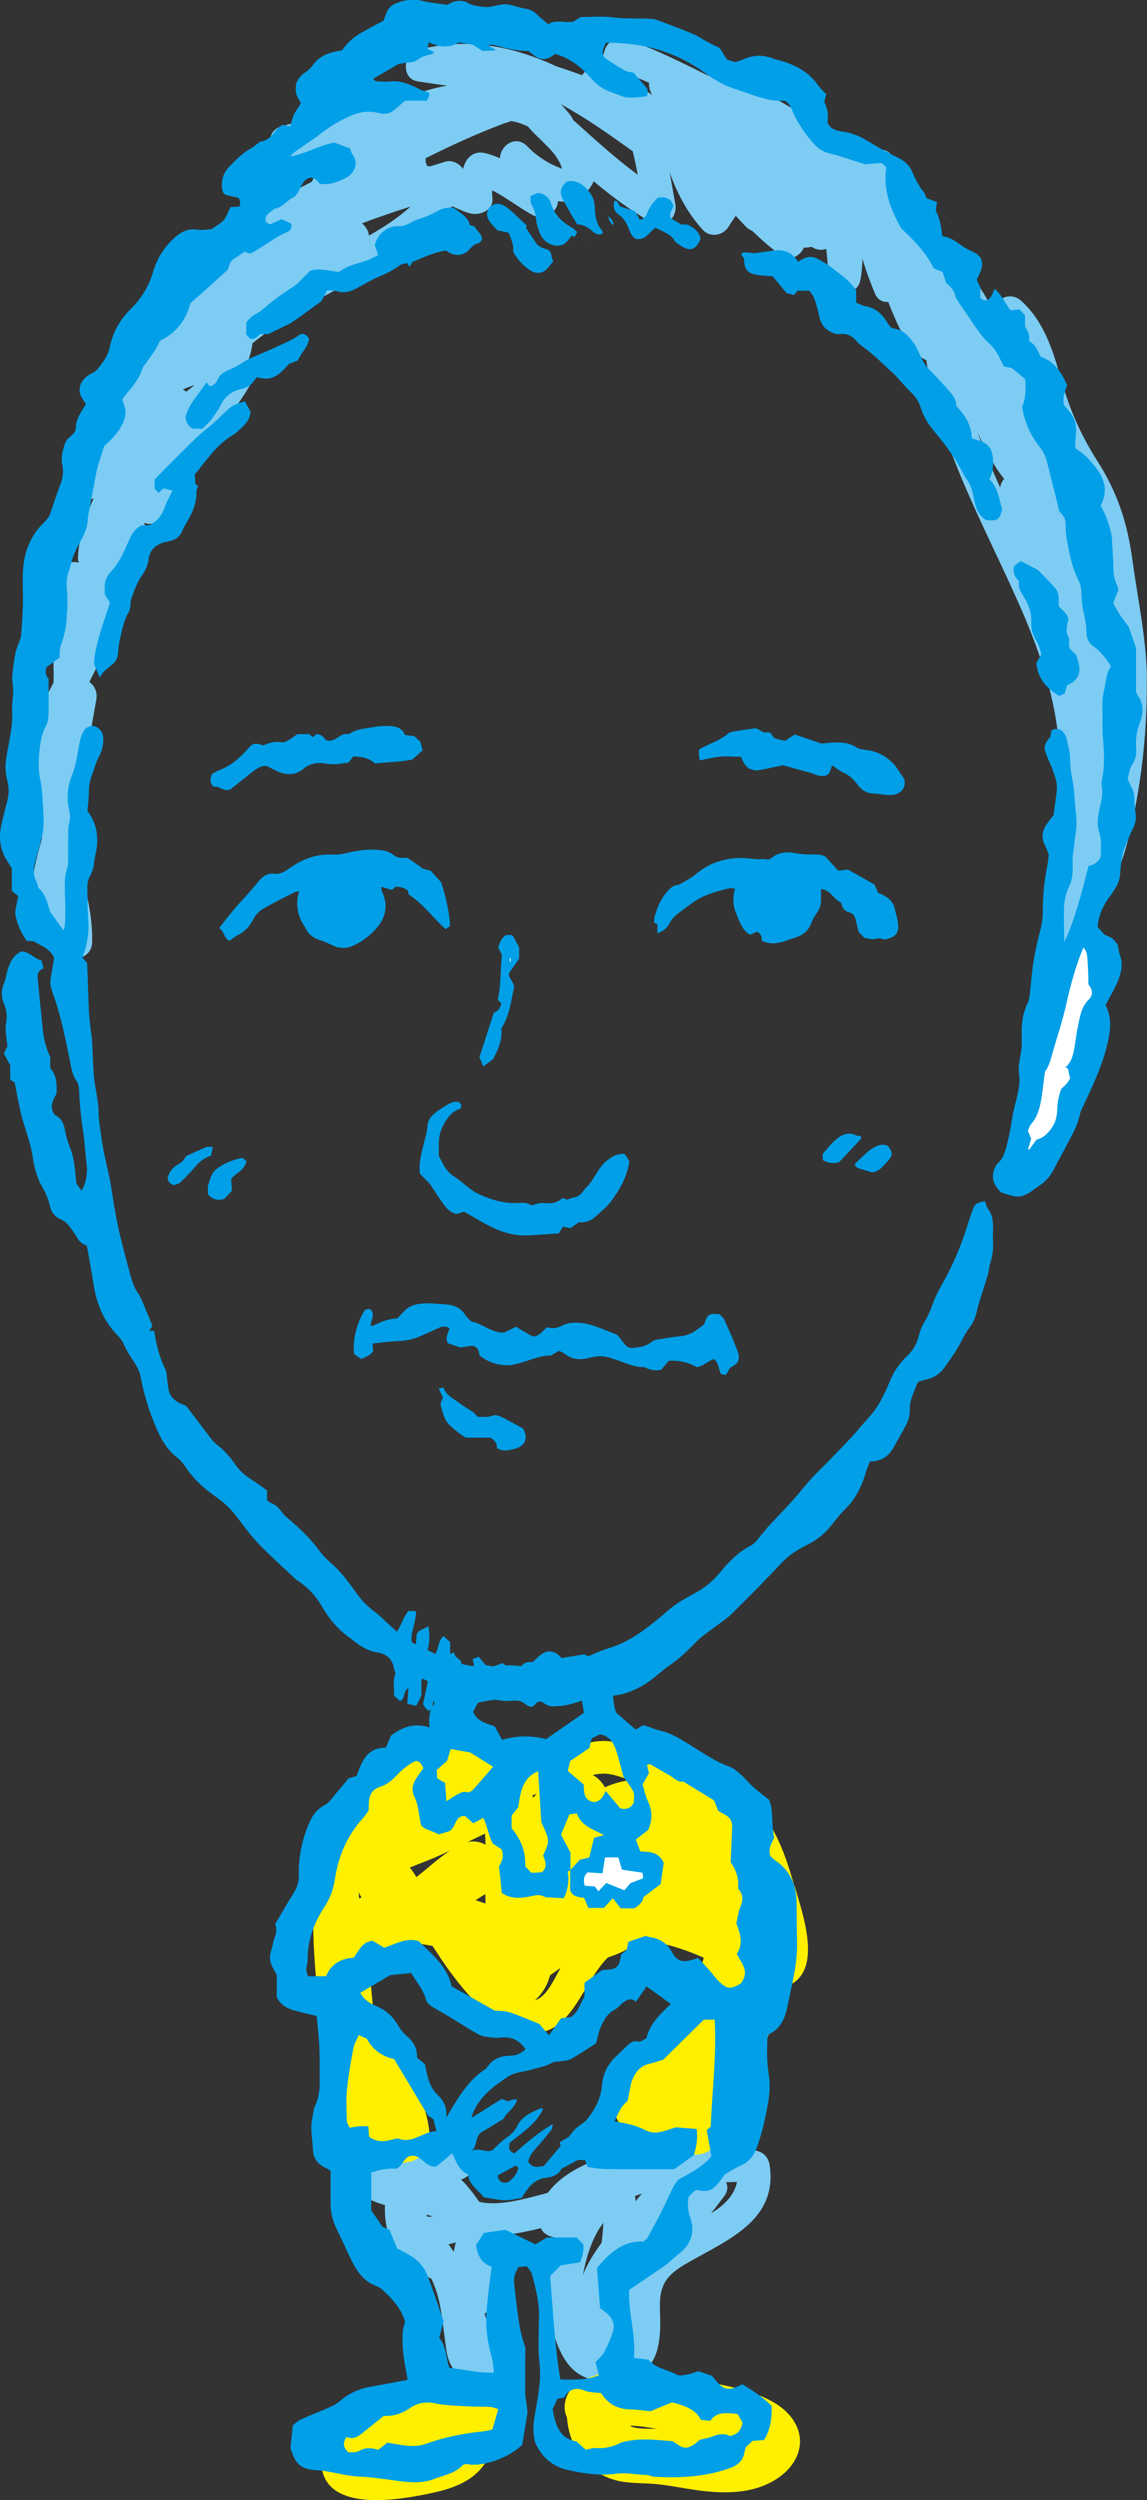 <?xml version="1.0" encoding="UTF-8"?><svg id="b" xmlns="http://www.w3.org/2000/svg" width="247.85" height="540.14" viewBox="0 0 247.85 540.14"><rect x="0" y="0" width="247.85" height="540.14" fill="#333333" stroke="none"/><defs><style>.d{fill:#7dccf3;}.d,.e,.f,.g{stroke-width:0px;}.e{fill:#009fe8;}.f{fill:#fff;}.g{fill:#fff000;}</style></defs><g id="c"><path class="d" d="M247.83,146.27c-.14-8.47-1.95-16.6-3.08-24.95-1.12-8.3-3.17-14.74-7.68-21.81-3.78-5.93-6.12-11.56-8-18.29-1.67-5.96-3.67-11.95-8.39-16.22-2.3-2.08-5.73-.61-5.97,2.41-2.99-6.49-7.83-12.04-13.49-16.75-1.6-6.29-4.09-12.25-8.68-17.31-1.6-1.77-4.29-1.06-5.49.7-3.44-2.3-6.98-4.45-10.64-6.4-.46-.41-.94-.81-1.46-1.17-.16-.11-.33-.2-.5-.27-.26-.53-.65-1.02-1.21-1.41-6.28-4.38-13.11-6.99-20.33-8.51-5.85-2.91-11.7-5.86-17.92-7.93-1.87-.62-3.72.73-4.31,2.44-.52,1.55-.65,3.01-.51,4.42-.25-.08-.49-.17-.74-.25-1.67-.5-2.95.17-3.65,1.28-1.81-.66-3.63-1.3-5.47-1.88-9.3-4.33-19.23-6.45-30.11-3.55-3.13.84-3.53,6.17,0,6.75,2.08.34,4.25.63,6.44.95-.86.13-1.72.3-2.59.52-1.94.48-3.83,1.11-5.69,1.84-9.41.72-18.41,3.95-27.52,6.41-4.34,1.2-2.5,7.93,1.86,6.75,2.7-.74,5.41-1.39,8.14-1.98.13.56.38,1.09.71,1.55-.76.72-1.48,1.5-2.14,2.35-.79,1.02-1.45,2.14-2.05,3.32-3.48,1.81-6.97,3.58-10.52,5.25-2.8,1.32-1.89,5.07.4,6.2-3.24,2.03-6.33,4.28-9.19,6.85-.2.18-.36.36-.5.55-8.37,5.28-13.5,13.72-20.1,20.87-.93,1.01-1.1,2.25-.79,3.35-2.08,2.23-4.2,4.43-6.36,6.59-2.48,2.55.05,6.13,2.8,5.96-2.25,2.25-4.39,4.6-6.46,7.05-2.43,2.88.22,6.75,3.59,5.75-1.82,3.97-3.08,8.12-3.39,12.56-.03.48.05.92.21,1.32-1.78-.61-4.11.57-4.58,2.43-1.81,7.17-.89,14.47-.88,21.77,0,.55-.01,1.09-.01,1.64-1.87,3.67-3.74,7.35-5.14,11.22-.38,1.05-.11,2.06.49,2.85-.33.47-.56,1.02-.64,1.69-.61,5.21-2.37,11.41.82,16.12.49.73,1.21,1.24,2,1.51-.04.23-.08.45-.12.68-.83,2.84-1.58,5.69-1.94,8.64-.13.49-.26.99-.41,1.48-.79,2.7-2.72,5.7-1.58,8.45.89,2.15,2.96,3.32,5.16,3.66,1.06.17,1.98-.1,2.69-.61,0,.17,0,.35,0,.52-.14,4.51,6.86,4.5,7,0,.2-6.38-1.73-12.36-2.99-18.49.4-2.55.5-5.2.57-7.87,0-.04,0-.08,0-.12.27-.97.51-1.95.71-2.94.19-.91,0-1.78-.4-2.51.57-6.92,1.8-13.73,3.02-20.61.28-1.58-.41-2.98-1.5-3.76,2.41-4.75,4.71-9.55,5.9-14.83.37-1.64-.31-3.02-1.48-3.78,1.99-2.92,3.55-6.05,4.92-9.27.8-1.02,1.56-2.04,2.26-3.09.82-1.22.76-2.36.23-3.24.02-.04.03-.08.05-.12,1.37.47,2.91.13,3.74-1.6,5.06-10.58,13.68-18.79,19.51-28.9.92-1.6.33-3.41-.88-4.44.49-1.26.84-2.55.98-3.89,3.14-2.48,6.31-4.92,9.76-6.97,4.64-2.76,9.49-5.14,14.2-7.78,6.78-3.8,14.6-8.25,19.18-14.86,1.66.74,3.21,1.44,4.29,1.62,1.98.33,4.72-.89,4.43-3.38-.07-.61-.09-1.16-.08-1.69,3.06,1.53,5.84,3.8,8.84,5.38,2.3,1.21,5.41-.67,5.39-3.03,2.19.33,4.29-.09,5.97-1.77.84-.84,1.41-1.68,1.76-2.53,3.92,3.29,8,6.36,12.5,8.88,2.82,1.57,5.69-1.01,5.14-3.95-.42-2.25-.8-4.52-1.21-6.79,1.64,4.51,3.83,8.76,7.2,12.42,1.56,1.69,4.37,1.15,5.5-.71.5-.82,1.03-1.61,1.57-2.38.72.79,1.45,1.57,2.17,2.33.43.45.89.73,1.36.89,1.97,1.91,4.03,3.73,6.28,5.36,1.87,1.36,4.11.1,4.93-1.74.53.07,1.08,0,1.6-.17,1.05.72,2.22.83,3.22.48.2,1.94.36,3.88.48,5.82.23,3.71,6.07,5.02,6.88.93.3-1.53.42-3.08.45-4.63.83,2.79,1.81,5.41,2.75,7.61.55,1.29,1.67,1.79,2.83,1.74,1.65,4.12,4.41,11.14,8.21,12.54,2.86,18.78,12.26,35.16,19.88,52.34,4.08,9.21,7.59,18.91,8.63,28.99,1.18,11.5.01,23.2-1,34.66-.12,1.31.91,2.71,2.16,3.26-2.15,4.43-4.41,8.83-5.78,13.52-1.26,4.33,5.49,6.18,6.75,1.86,2.15-7.38,6.52-14.05,9.17-21.23,2.44-3.96,3.7-9.1,4.6-13.12,2.3-10.31,3.4-21.3,3.23-31.85ZM40.25,84.64c-.22-.2-.48-.37-.74-.52.84-.34,1.7-.66,2.57-.94-.61.48-1.23.96-1.83,1.45ZM79.73,50.9c-.11-1-.68-1.98-1.53-2.64,3.47-1.31,6.98-2.5,10.49-3.63-2.59,2.41-5.77,4.46-8.95,6.26ZM121.1,36.32c-.95-.39-1.84-.76-2.74-1.28-1.64-.94-3.14-2.09-4.45-3.45-2.4-2.49-5.75-.27-5.89,2.6-1.06-.47-2.16-.86-3.32-1.13-1.99-.46-3.6.62-4.31,2.44-.13.33-.24.66-.35.98-.83-1.23-2.41-1.99-3.89-1.53-1.06.33-2.13.66-3.21,1-.22-.04-.43-.07-.65-.1-.08-.26-.18-.51-.31-.74,0-.31,0-.62,0-.92,5.49-2.76,11.07-5.33,16.84-7.48.55-.17,1.09-.37,1.63-.56,1.29.2,2.47.63,3.63,1.18,2.51,3.03,6.41,5.54,7.34,9.09,0,.03.02.05.03.07-.09-.05-.21-.11-.36-.17ZM123.82,25.9c-.1-.3-.25-.59-.47-.89-.67-.89-1.4-1.7-2.16-2.49,5.41,2.94,10.57,6.6,15.53,10.16.42,1.67.77,3.36,1.08,5.06-4.92-3.6-9.42-7.77-13.98-11.84ZM138.47,19.02c-.36-.76-.67-1.52-.9-2.27.89.36,1.78.73,2.67,1.12-.04.9.2,1.85.69,2.61-.81-.5-1.64-.98-2.46-1.45ZM216.13,105.36c-1.77-3.93-3.44-7.9-4.87-11.94,1.6,3.51,3.31,7.06,5.73,10.06-.47.5-.78,1.14-.86,1.89ZM238.97,132.16c-2.16-6.08-5.26-11.72-8.36-17.36-.9-5.89-1.85-11.78-3.13-17.6.45.85.92,1.7,1.44,2.54,3.83,6.21,7.27,11.58,8.46,18.93.92,5.69,2.02,11.46,2.72,17.23-.33-1.26-.69-2.51-1.13-3.74Z"/><path class="d" d="M166.36,468.07c-.27-2.03-1.4-3.29-3.5-3.5-8.11-.81-17.81.55-25.71,2.57-.67.17-1.34.38-2,.6-.65-1.34-2.1-2.25-3.94-1.78-4.36,1.13-9.94,3.78-12.79,7.76-.28.08-.56.17-.85.25-4.07,1.06-9.77,2.75-14.01,1.72-1.2-1.68-2.46-3.42-3.94-4.82,3.82-1.04,3.67-7.37-.59-6.87-3.42.4-7.3-.69-10.54.71-.16.07-.3.15-.45.22-3.72-.22-7.41.21-10.96,1.75-1.77.77-2.07,3.29-1.26,4.79,1.49,2.74,4.39,4.07,7.36,4.95-.27,7.13,2.89,12.8,9.95,15.83.02.01.05.02.07.03,2.3,4.78,2.35,9.56,3.27,15.54.88,5.74,4.86,7.4,10.31,6.4,1.74-.32,3.08-2.65,2.44-4.31-1.3-3.37-3.6-6.58-4.51-10.09,1.18-.46,2.15-1.49,2.27-3.1.35-4.77.72-9.36,2.27-13.89,2.58-.28,5.2-.85,7.63-1.45.52,1.28,1.93,1.89,3.22,2.05.29.04.57.04.85.04-1.52,4.21-2.29,8.65-2.39,11.95-.15,4.89,1.13,11.29,4.1,15.21,3.23,4.27,8.06,4.18,12.96,3.17,6.31-1.3,7.14-7.18,7.04-12.69-.06-3.43-.49-6.65,1.99-9.33,1.47-1.59,3.47-2.65,5.33-3.69,8.17-4.56,17.86-8.87,16.37-20.02ZM137.33,475.56c-.03-.38-.05-.77-.09-1.15.5-.17,1-.32,1.5-.45-.36.36-.71.74-1.02,1.13-.13.16-.26.32-.39.48ZM125.98,491.45c.68-3.87,2.13-8.36,4.4-11.2-.07,1.43-.2,2.85-.38,4.28-1.65,2.24-3.06,4.53-4.02,6.93ZM149.44,472.29c-.27.36-.55.73-.83,1.1-.03-.04-.04-.07-.07-.11-.23-.29-.46-.54-.7-.77.05,0,.11-.01.16-.02.48-.06.96-.13,1.44-.19ZM93.45,478.84c-.49.09-1.02.15-1.21-.01-.03-.12-.03-.23-.05-.35.42.1.84.23,1.26.36ZM96.9,484.89c.52-.14,1.04-.28,1.57-.42-.15.67-.28,1.35-.41,2.03-.37-.55-.76-1.08-1.16-1.62ZM135.59,497.68c-.03,2.21.51,4.74.02,6.91-.38,1.7-2.34,2.86-4.31,3,.35-.17.68-.38.93-.7,2.94-3.72,2.59-8.73,3.36-13.21.36-2.1.73-4.2,1.05-6.3.65-.76,1.32-1.52,1.98-2.28.43.61,1.04,1.09,1.76,1.35-2.9,2.82-4.72,6.34-4.79,11.24ZM153.64,478.19c.98-1.22,1.92-2.48,2.85-3.71.81-1.07.83-2.13.4-3,.79-.05,1.58-.08,2.37-.08-.65,3.07-2.89,5.11-5.61,6.78Z"/><path class="g" d="M171.69,407.61c-2.23-7.92-5.23-16.7-13-20.69-4.16-2.13-8.73-3.32-12.93-5.38-4.19-2.05-8.47-4.39-13.11-5.2-4.15-.73-7.15.65-10.95,2.08-3.06,1.15-6.18,2.05-9.26,3.05-.45-.05-.9-.08-1.34-.1-.35-.84-1.05-1.55-2.19-1.88-5.42-1.54-11.33-4.4-16.93-2.05-2.6,1.09-4.71,3.07-6.91,4.79-2.69,2.1-5.68,3.77-8.34,5.92-3.94,3.17-5.92,6.62-6.38,11.11-.27.3-.55.6-.81.91-1.69,1.98-.98,4.45.85,5.45.05,1.58.09,3.14.11,4.7-1.62.9-2.81,2.57-2.81,4.99-.03,12,2.17,23.48,3.2,35.34.41,4.73.63,10.46,4.06,14.15,3.62,3.87,8.79,3.08,13.46,2.28,2.45-.42,4.54-3.36,4.41-5.79-.45-7.93-5.54-13.89-7-21.48-.57-2.98-2.71-4.28-5-4.32-.39-3.06-.66-6.14-.84-9.22,1.12-.76,2.22-1.56,3.33-2.31,1.53-1.02,4.61-3.16,7.21-3.99.98.09,1.95.24,2.93.45.34.53.87,1.24,1.13,1.66.85,1.36,1.77,2.68,2.72,3.97,2.23,3.03,4.65,5.96,7.52,8.41,4.44,3.8,10.84,6.98,16.04,2.73,4.32-3.53,6.41-10.23,10.5-14.29,2.33-.72,4.58-1.9,6.7-3.27,4.28-.42,9.45,1.32,14.02,3.34-1.01,3.2-1.18,6.17-1.83,9.56-1.12,5.77-9.03,7.57-12.95,11.3-4.37,4.15-7.21,10.63-2.73,15.8,3.44,3.97,9.16,4.73,14.01,5.74,3.3.68,6.31-.94,7.38-4.19.91-2.77,1.06-5.7,2.29-8.37,1.33-2.89,3.31-5.5,4.99-8.19,3.04-4.9,5.48-9.82,6.43-15.46.96-.24,1.87-.7,2.69-1.49,4.65-4.5.82-14.98-.61-20.07ZM78.11,409.96c-.17.07-.35.13-.52.2-.02-.43-.04-.87-.07-1.33.19.38.38.76.59,1.13ZM89.98,405.53c-.45-.74-.92-1.45-1.44-2.06.85-.3,1.74-.7,2.21-.87,2.23-.82,4.39-1.79,6.53-2.81-2.58,1.71-4.86,3.84-7.29,5.74ZM102.79,410.54c.67-.47,1.37-.91,2.09-1.31,0,.68.02,1.35.03,2.03-.71-.25-1.41-.49-2.12-.72ZM101.07,397.95c1.24-.61,2.48-1.21,3.73-1.8.08.79.11,1.59.12,2.39-1.13-.61-2.45-.87-3.85-.59ZM115.04,387.86c.31-.1.62-.2.92-.29-.25.26-.49.53-.73.81-.06-.17-.13-.35-.2-.52ZM116.22,431.9c-.2.1-.4.17-.61.22.87-.76,1.64-1.71,2.26-2.84.46-.84.77-1.68.98-2.52.76-.53,1.52-1.07,2.27-1.6-1.31,2.36-2.81,5.7-4.9,6.74ZM130.72,386.15c-.63-1.12-1.53-2.08-2.64-2.66,1.27-.32,2.59-.43,4.03-.13,1.34.28,2.64.72,3.92,1.25-1.85.25-3.68.77-5.31,1.54Z"/><path class="g" d="M172,523.87c-3.19-6.43-13.22-8.09-19.52-9.32-8.63-1.68-19.46-4.44-27.48.23-2.22,1.29-3.56,4.27-2.76,6.78.08.26.18.5.28.75.43,6.32,4.41,12.06,10.82,13.61,2.89.7,5.86.47,8.79.79,3.24.35,6.43,1.06,9.67,1.44,5.72.66,11.68.49,16.55-2.95,3.71-2.61,5.81-6.99,3.65-11.33ZM141.86,524.73c-1.73-.05-3.99.11-5.56-.51-.01-.05-.04-.11-.05-.16,1.84.03,3.77.33,5.61.67Z"/><path class="g" d="M99.79,517.11c-.62-.05-1.29,0-1.99.16-8.06,1.88-30.79,3.4-28.2,16.32,1.78,8.87,15.96,6.57,22.21,5.33,3.96-.78,8.32-1.86,11.32-4.73,2.92-2.78,3.78-6.61,5.02-10.29,1.86-5.5-4.19-8.64-8.38-6.8Z"/><path class="e" d="M128.89,366.19c-2.97,1.2-5.49,2.27-8.73,2.45-.6.03-1.22.06-1.76-.18-.72-.32-1.4-1.09-2.13-.79-.47.2-.67.78-1.13.99-.78.36-1.52-.51-2.27-.93-1.15-.63-2.57-.15-3.87-.24-.66-.04-1.3-.23-1.96-.24-.53-.01-1.05.09-1.57.18-1.14.22-2.29.43-3.43.65-.54.1-1.09.2-1.62.34-1.04.26-1.89.45-2.94.25-.95-.17-1.13-.59-2.06.1-.82-.04-.76-1.33-1.81-1.21-.07.5-.13.99-.21,1.58-.2.15-.47.35-.71.52q-.84-.55-1.27-1.53c.35-1.63.69-3.24,1.04-4.88-.42-.23-.77-.41-1.08-.58-.16.13-.31.19-.31.26-.01,1.15-.01,2.31-.01,3.41-.4.78-.75,1.48-1.12,2.2-.72-.17-1.32-.31-1.93-.45.08-1.11.15-2.18.24-3.4-1.19.7-.59,2.25-1.81,2.83-.41-.36-.82-.73-1.28-1.14.04-1.62-.34-3.23.31-4.79-.12-.41-.27-.79-.34-1.18-.38-2-1.59-3.1-3.57-3.4-1.88-.28-3.45-1.19-4.91-2.34-.95-.75-1.96-1.43-2.85-2.24-.85-.77-1.63-1.63-2.34-2.53-.74-.95-1.4-1.97-2.01-3.01-1.27-2.19-2.97-3.95-5.06-5.36-.14-.1-.31-.17-.43-.28-2.64-2.5-5.36-4.92-7.89-7.53-1.72-1.77-3.22-3.76-4.7-5.75-1.36-1.84-2.97-3.39-4.83-4.67-2.65-1.82-4.91-3.98-6.68-6.68-.44-.67-1.02-1.28-1.65-1.77-2.44-1.88-3.69-4.51-4.82-7.24-1.36-3.29-2.35-6.7-3.02-10.19-.24-1.23-.8-2.27-1.47-3.28-.79-1.2-1.6-2.37-2.15-3.72-.28-.67-.76-1.3-1.27-1.83-3.06-3.12-4.64-6.91-5.28-11.18-.42-2.77-.95-5.53-1.43-8.3-.96-.3-1.63-.87-2.1-1.72-.39-.7-.88-1.35-1.35-2.01-.57-.8-1.2-1.51-2.17-1.92-1.23-.52-2.03-1.48-2.33-2.81-.33-1.47-.91-2.83-1.66-4.14-1.16-2.02-1.75-4.22-2.09-6.51-.41-2.73-1.35-5.32-2.15-7.95-.27-.87-.46-1.77-.65-2.66-.39-1.85-.75-3.7-1.11-5.51-.35-.23-.63-.42-.95-.63v-3.08c-.47-.87-.92-1.7-1.38-2.56.22-.45.45-.91.77-1.58-.11-.95-.28-2.09-.37-3.23-.05-.57-.03-1.16.08-1.72.26-1.4.16-2.73-.39-4.05-.65-1.54-.75-3.09-.02-4.68.33-.72.39-1.55.61-2.32.52-1.86,1.2-3.62,3.1-4.48,1.78.03,2.78,1.63,4.34,1.93.15.57.28,1.06.42,1.6-.02.04-.06.18-.15.22-.86.37-1.18,1.05-1.09,1.95.19,2,.39,3.99.59,5.99.13,1.26.28,2.51.38,3.77.19,2.53.61,5.01,1.76,7.36v2.4c1.39,1.55,1.45,3.44,1.36,5.49-.7,1.38-1.69,2.86-.36,4.64,1.34.62,1.94,1.82,2.2,3.35.22,1.29.62,2.57,1.11,3.79.93,2.34,1.05,4.79,1.33,7.62.21.3.63.88,1.13,1.59.83-1.44,1.08-2.85,1.16-4.26.06-.96-.15-1.94-.24-2.91-.13-1.43-.25-2.86-.41-4.29-.18-1.53-.46-3.06-.62-4.59-.19-1.77-.35-3.55-.42-5.33-.03-.83-.11-1.68-.56-2.31-.99-1.37-1.14-2.99-1.46-4.52-.96-4.62-1.84-9.25-3.42-13.72-.99-2.8-.96-2.8-.41-5.68.18-.95.3-1.91.42-2.69-.9-2.13-2.83-2.56-4.37-3.59-.5-.03-1-.05-1.52-.08-1.21-1.7-2.03-3.55-2.43-5.51-.19-.95.2-2.03.35-3.05.06-.39.17-.78.24-1.12-.5-.41-.94-.76-1.38-1.12v-4.87c-.67-1.12-1.34-2-1.77-2.98-.99-2.24-.97-4.58-.39-6.92.35-1.45.69-2.9,1.09-4.33.43-1.53.51-3.04.11-4.59-.23-.88-.35-1.81-.41-2.72-.06-.91.08-1.8.23-2.72.5-3.17,1.38-6.29,1.2-9.55-.09-1.54.21-3.09.23-4.64.01-1.03-.28-2.07-.2-3.09.13-1.71.39-3.41.71-5.1.16-.83.57-1.61.84-2.42.16-.49.35-.99.38-1.49.16-2.18.32-4.36.37-6.55.06-2.43-.12-4.87.02-7.29.17-2.96,1.02-5.76,2.71-8.23.58-.85,1.33-1.58,2.05-2.33.53-.55.93-1.13,1.18-1.88.7-2.12,1.43-4.23,2.21-6.33.5-1.33.63-2.63.34-4.04-.34-1.61.09-3.21.63-4.73.21-.6.82-1.11,1.34-1.56.56-.48.95-1.04.96-1.76.03-1.71.95-3.04,1.78-4.42.11-.19.25-.37.4-.58-.2-.33-.35-.64-.56-.91-1.73-2.25-.48-4.55,1.47-5.61.5-.27,1.07-.5,1.42-.91,1.24-1.44,2.41-2.97,2.8-4.88.68-3.26,2.22-6.02,4.58-8.33,2.31-2.26,3.92-4.94,4.82-8.05.86-2.95,2.48-5.43,4.78-7.46,1.31-1.15,2.82-1.85,4.57-1.62,1.1.15,2.15.03,3.28-.09.85-.61,1.88-1.13,2.58-1.93.68-.79,1.01-1.88,1.49-2.83.7-.04,1.27-.07,1.9-.1.28-.6.29-1.18-.15-1.88-.87-.2-1.81-.43-2.8-.66-.49-.29-.7-.77-.77-1.4-.18-1.83.28-3.41,1.6-4.74,1.43-1.43,2.8-2.91,4.61-3.88.65-.35,1.2-.88,1.99-1.47,1.38-.11,2.45-1.05,3.34-2.35.37-.53,1-.89,1.46-1.28.66.12,1.16.21,1.71.31.29-.89.48-1.78.86-2.59.39-.82.95-1.56,1.48-2.41-.34-.65-.84-1.31-1.03-2.06-.18-.7-.04-1.49-.04-2.19.5-1.06,1.15-1.89,2.13-2.5.57-.36,1.1-.88,1.48-1.44,1.39-2.01,3.46-2.72,5.72-3.12.17-.03.34-.05.6-.09,1.07-1.53,2.45-2.82,4.11-3.78,1.59-.91,3.22-1.75,4.88-2.65.22-.58.45-1.28.75-1.95.36-.83,1.02-1.39,1.84-1.74,1.83-.77,3.68-1.11,5.7-.6,1.82.45,3.72.61,5.48.88,1.07-.63,2.03-.98,3.11-.83.39.06.83.09,1.15.29,1.11.71,2.39.86,3.62.99.99.11,2.05-.15,3.05-.38,1.16-.28,2.25-.26,3.39.11.92.3,1.87.54,2.83.69.91.14,1.58.61,2.23,1.21.76.71,1.57,1.37,2.44,2.12,1.48-1.15,3.47-.19,5.47-.6.39-.24.92-.58,1.53-.96,2.24,0,4.59-.24,6.86.06,2.76.37,5.52.15,8.27.32.34.02.7.03,1.02.14,1.73.62,3.44,1.26,5.15,1.92,1.17.45,2.34.93,3.49,1.44.52.23.99.57,1.49.85.96.52,1.89,1.11,2.89,1.51.65.25,1.05.58,1.35,1.2.32.66.79,1.24,1.14,1.76.66.21,1.15.36,1.73.54.53-.18,1.14-.35,1.72-.6,1.97-.85,3.96-1.08,6.03-.33,1.02.37,2.09.59,3.12.94,2.78.95,5.2,2.4,6.95,4.86.53.74,1.22,1.37,1.84,2.06-.14.56-.26,1.05-.41,1.66.74,1.41.91,2.99.69,4.47.54,1.23,1.52,1.57,2.53,1.82.39.1.8.12,1.19.18,2.07.35,3.88,1.27,5.65,2.37,1.95,1.22,4,2.26,6.06,3.3,1.35.68,2.3,1.62,2.92,3.02.66,1.47,1.31,2.94,2.38,4.2.31.37.43.91.65,1.42.68.25,1.42.53,2.3.86-.1.63-.18,1.16-.29,1.84.88,1.57,1.2,3.48,1.42,5.54,1.74.2,3.08,1.2,4.41,2.18,1.33.97,3.15,1.24,3.97,2.64.66,1.84-.31,3.17-.94,4.61.23.47.46.93.78,1.59v2.29c.75.76,1.53.63,2.07.06.47-.51.67-1.27,1.02-2,1.52,1.22,2.28,3.13,3.42,4.64.72-.08,1.32-.14,1.97-.21.43.46.81.87,1.18,1.27v2.44c.49.87,1.22,1.8.82,3.14,1.44.68,1.88,2.09,2.56,3.38,3.03,1.05,4.54,3.48,5.72,6.13-.51,1.47-1.04,2.76-.68,4.33.99,1.14,2.13,2.27,2.5,4.06.35,1.71-.17,3.31-.05,5.24.18.13.5.39.84.61,1.42.93,2.49,2.2,3.54,3.52,2.03,2.56,2.72,5.26,1.08,8.29,1.11,1.86,1.79,3.86,2.28,5.94.08.33.14.68.15,1.02.12,2.18.3,4.37.33,6.56.01,1.3.26,2.5.78,3.67.14.31.21.64.32.95-.38.94-.73,1.84-1.13,2.84.84,1.88,2.06,3.53,3.36,5.22.45,1.32.93,2.72,1.56,4.54v9.47c.1.23.17.53.34.75,1.34,1.81,1.3,3.82.55,5.76-.73,1.88-1.01,3.76-.85,5.73.11,1.31-.18,2.44-.92,3.59-.56.87-.65,2.04-.93,2.98.31.69.52,1.28.83,1.82.57.99.67,2.04.65,3.16-.02.85.17,1.7.26,2.55.11.99,0,1.93-.44,2.86-.69,1.44-1.31,2.92-1.9,4.41-.73,1.83-.86,3.79-1.02,5.73-.1,1.18-.43,2.25-1.1,3.21-.36.52-.68,1.07-1.06,1.57-1.47,1.97-2.51,4.1-2.7,6.7.47.52,1.01,1.12,1.52,1.69,1.69.66,1.86.79,2.82,2.15.15.73.21,1.49.47,2.18.8,2.18.22,4.21-.65,6.16-.7,1.57-1.58,3.05-2.46,4.7,1.59,2.94,1.01,6.14.17,9.34-1.13,4.29-3.04,8.28-4.9,12.29-.29.62-.65,1.25-.78,1.91-.53,2.59-1.87,4.8-3.07,7.09-.8,1.53-1.66,3.02-2.44,4.56-.71,1.41-1.6,2.64-2.92,3.55-1.13.78-2.16,1.7-3.45,2.27-.84.37-1.68.43-2.53.24-.89-.2-1.75-.51-2.59-.76-1.78-1.66-2.25-3.32-1.44-5.26.19-.46.5-.92.86-1.26.71-.65,1.07-1.45,1.36-2.35.78-2.41,1.2-4.88,1.59-7.37.26-1.69.8-3.34,1.14-5.02.28-1.38.58-2.72.34-4.22-.22-1.38.03-2.87.31-4.27.27-1.33.28-2.63.24-3.95-.08-2.51.16-4.93,1.28-7.23.27-.55.38-1.21.46-1.83.28-2.34.42-4.69.79-7.01.37-2.31.89-4.61,1.48-6.88.34-1.29.55-2.57.54-3.9-.02-3.46.32-6.88,1.02-10.27.13-.61.16-1.25.27-2.18-.18-.46-.41-1.24-.78-1.94-.94-1.74-.64-3.32.48-4.84.48-.65.97-1.28,1.33-1.75.28-2.09.62-3.96.73-5.85.06-.94-.22-1.93-.51-2.84-.4-1.25-.95-2.46-1.47-3.67-.98-2.28-.94-2.65.63-4.7.04-.39.07-.78.1-1.09.57-.68,1.23-.41,1.84-.43.9.55,1.41,1.35,1.6,2.37.23,1.23.64,2.45.64,3.68,0,1.91.3,3.75.66,5.61.28,1.45.3,2.96.43,4.44.12,1.42.35,2.85.33,4.27-.02,1.36-.31,2.71-.44,4.07-.14,1.45-.46,2.85-.41,4.37.06,1.72.06,3.56-.77,5.23-.86,1.73-1.12,3.59-1.11,5.51.02,2.13,0,4.27.11,6.42,2.43-5.26,3.78-10.84,5.23-16.46,1.13-.16,2-.76,2.63-1.89-.03-1.72.29-3.57-.34-5.37-.57-1.63-.29-3.23.05-4.88.36-1.72.87-3.45.47-5.26-.1-.47.05-1.01.15-1.51.57-3.03.38-6.07.11-9.12-.08-.86-.07-1.73-.07-2.6-.01-1.27.04-2.55-.02-3.82-.05-1.16.09-2.29.35-3.42.27-1.17.41-2.37.69-3.53.14-.57.49-1.08.8-1.72-.97-1.6-2.23-3.21-3.96-4.44-1.01-.72-1.32-1.9-1.34-3.06-.03-1.57-.35-3.06-.69-4.58-.26-1.17-.35-2.39-.38-3.59-.02-1-.16-1.94-.61-2.83-1.39-2.75-1.98-5.73-2.51-8.72-.16-.9-.28-1.81-.29-2.72-.03-1.88-.03-1.98-1.37-3.54-.82-3.31-1.66-6.76-2.54-10.19-.33-1.28-.75-2.54-1.6-3.59-2.03-2.5-3.34-5.33-3.89-8.75.77-1.73.84-3.79.64-6.03-.89-.74-1.86-1.55-2.92-2.42-.41-.06-.92-.13-1.44-.21-.12-.11-.29-.21-.36-.35-.3-.56-.57-1.13-.85-1.7-.58-1.14-1.25-2.19-2.22-3.05-2.01-1.79-3.28-4.15-4.82-6.29-.74-1.03-1.41-2.1-2.11-3.15-.13-.19-.28-.4-.32-.61-.23-1.34-1.09-2.25-2-2.96-.3-.88-.55-1.63-.8-2.4-.6-.24-1.13-.46-1.9-.77-1.66-3.49-4.55-6.31-7.07-8.69-2.43-4.37-3.89-8.44-3.19-13.15-.35-.32-.68-.63-1.03-.95-1.13.1-2.16.19-3.55.31-1.75-.56-3.86-1.25-5.99-1.91-.96-.3-1.95-.44-2.91-.88-1.18-.54-1.97-1.39-2.74-2.29-.89-1.05-1.69-2.19-2.43-3.35-.61-.96-1.16-1.98-1.6-3.04-.36-.88-.74-1.68-1.53-2.19-.14-.04-.26-.1-.37-.09-2.96.22-5.63-.87-8.34-1.78-.65-.22-1.29-.47-1.95-.67-2.39-.73-4.51-1.92-6.54-3.4-3.59-2.62-7.53-4.53-11.9-5.6-3.22-.79-6.45-1.09-9.72-1.06-.14.35-.25.68-.4,1-.46.96-.38,1.89.45,2.47,1.32.92,2.69,1.76,4.1,2.55.48.27,1.1.28,1.88.46.87,1.03,1.87,2.21,2.96,3.49-.03.51.25,1.14-.25,1.61-.73.08-1.38.17-2.04.22-1.15.1-2.3.13-3.41-.32-1.06-.43-2.15-.79-3.2-1.25-1.4-.61-2.48-1.66-3.49-2.79-2.06-2.31-4.44-4.14-7.54-5.03-.31.21-.63.46-.97.65-1.23.68-2.42.61-3.54-.28-.45-.35-.9-.7-1.32-1.02-2.47.05-4.74-.56-7.01-1.18-.54-.15-1.11-.17-1.72-.04.5.29,1,.59,1.77,1.05-1.09.2-1.91.13-2.91.18-.6-.38-1.32-.84-2.13-1.36-.91-.16-1.92-.33-2.94-.5-2.14,1.32-4.3,1.06-6.56-.03-.1.55-.17.96-.26,1.43.5.25.94.47,1.37.68-.05.15-.07.33-.13.35-.49.15-.99.27-1.48.41-.32.09-.66.17-.96.33-.8.43-1.47,1.09-2.47,1.15-.86.04-1.7.23-2.59.35-1.79,1.04-3.61,2.11-5.45,3.18.3.58.81.6,1.33.61.81,0,1.63.07,2.43-.02,1.79-.2,3.41.36,4.98,1.08.94.43,1.8,1,2.86,1.15.18.03.33.29.59.54-.19.45-.39.91-.6,1.39h-4.76c-1.04.9-1.82,1.66-2.7,2.29-.89.63-1.95.65-2.99.38-1.9-.5-3.73-.32-5.56.41-2.37.95-4.54,2.19-6.56,3.75-1.95,1.51-4.03,2.86-6.05,4.29-.35.25-.65.56-.91.95,3.39-.62,6.38-2.5,9.58-3,1.21.46,2.26.86,3.33,1.27.15.39.25.91.54,1.29,1.4,1.9.45,4.05-1.47,5.05-1.75.91-3.56,1.61-5.66,1.25-.55-.79-1.23-1.45-2.28-1.24-1.83.74-1.72,2.75-3.18,4.11-1.36.45-2.38,2.29-4.38,2.58-.71.81-2.21,1.16-1.75,2.86.25.14.55.31.89.5.82-.38,1.64-.76,2.49-1.14.75.34,1.42.65,2.04.94.27.88-.09,1.52-.76,1.8-2.83,1.19-5.16,3.21-7.94,4.66-.27.14-.88-.25-1.31-.4-.83.56-1.57,1.09-2.34,1.58-.8.52-1.03,1.35-1.26,2.3-.58.52-1.23,1.09-1.87,1.67-1.07.97-2.13,1.95-3.2,2.91-.89.8-1.8,1.58-3.07,2.71-.82,3.28-2.8,6.32-6.57,8.09-.29.57-.57,1.25-.96,1.88-.51.83-1.11,1.6-1.66,2.4-.42.61-.99,1.17-1.21,1.85-.59,1.8-1.65,3.27-2.86,4.67-.52.6-.98,1.26-1.45,1.86.17.56.28,1,.44,1.42.54,1.47.14,2.82-.52,4.13-.92,1.84-2.38,3.25-3.83,4.54-.5,1.6-1.04,3.11-1.45,4.66-.34,1.27-.52,2.58-.77,3.87-.25,1.29-.5,2.59-.73,3.88-.22,1.24-.55,2.47-.62,3.72-.11,1.8-.91,3.29-1.75,4.81-.52.95-1,1.93-1.37,2.94-.4,1.07-.59,2.22-.99,3.29-.53,1.45-.48,2.91-.34,4.42.12,1.25.05,2.52.05,3.78,0,.28-.13.56-.12.85.03,2.45-.53,4.77-1.34,7.06-.26.73-.15,1.59-.22,2.43-.99.74-2,1.48-2.79,2.07-.48,1.22-.05,1.96.42,2.51,0,2.65.04,5.14-.02,7.62-.02.84-.13,1.78-.52,2.5-.9,1.67-1.22,3.47-1.41,5.28-.22,2.11-.33,4.26.15,6.38.23,1,.35,2.04.42,3.07.15,2.24.32,4.49.3,6.73-.01,1.24-.34,2.49-.64,3.71-.39,1.61-.96,3.18-1.3,4.79-.25,1.18-.27,2.4.32,3.56.23.45.32.97.49,1.52,1.24,1.12,1.88,2.64,2.27,4.29.09.38.22.79.44,1.11.84,1.22,1.73,2.41,2.74,3.81.12-.45.23-.73.26-1.01.29-2.98.01-5.97.01-8.96,0-1.11.08-2.17.44-3.23.18-.53.26-1.12.27-1.68.04-1.5-.01-3.01.02-4.51.03-1.31-.1-2.62.26-3.94.22-.8.15-1.75-.03-2.58-.57-2.55-.44-5.02.53-7.44.88-2.2,1.22-4.53,1.62-6.83.21-1.21.59-2.33,1.25-3.33.8-.63,1.6-.94,2.56-.4,1.03.57,1.38,1.46,1.4,2.58.02,1.42-.33,2.68-1.02,3.94-.62,1.14-.91,2.45-1.39,3.68-.46,1.19-.72,2.39-.71,3.69.01,1.37-.19,2.75-.31,4.22.18.26.41.59.62.92,1.43,2.26,1.72,4.73,1.34,7.31-.16,1.08-.47,2.13-.56,3.21-.08.95-.42,1.78-.84,2.6-.4.78-.6,1.6-.58,2.49.05,2.36.03,4.72.2,7.08.2,2.69-.21,5.38-1.29,8,.3.35.63.73.96,1.11.04.19.09.36.1.53.13,3.4.23,6.8.38,10.2.06,1.26.25,2.52.38,3.77.09.85.25,1.7.3,2.56.14,2.53.19,5.07.39,7.6.12,1.48.47,2.94.68,4.42.14.96.33,1.94.32,2.9-.03,1.97.36,3.87.62,5.81.38,2.89,1.09,5.71,1.7,8.55.46,2.17.71,4.38,1.11,6.57.35,1.96.71,3.92,1.17,5.85.73,3.04,1.53,6.07,2.37,9.08.36,1.31.83,2.6,1.65,3.74.49.68.77,1.52,1.11,2.31.66,1.53,1.29,3.07,1.93,4.61-.2.3-.41.62-.73,1.09h1.05s.08.05.09.13c.39,2.86,1.1,5.61,2.38,8.21.34.68.28,1.56.4,2.35.11.73.17,1.48.33,2.19.33,1.4,1.32,2.24,2.56,2.83.41.19.85.34,1.19.48,1.86,2.46,3.66,4.85,5.48,7.22.34.45.76.86,1.21,1.2,1.58,1.19,2.83,2.69,3.95,4.29.94,1.35,2.14,2.38,3.53,3.25,1.16.73,2.25,1.58,3.31,2.33v2.13c.16.11.52.44.93.6.95.37,1.62,1,2.19,1.84.45.66,1.08,1.21,1.7,1.72,2.49,2.08,4.77,4.34,6.68,6.98.57.79,1.29,1.49,2.03,2.13,2.1,1.84,3.84,3.99,5.42,6.27,1.13,1.62,2.37,3.07,3.98,4.26,1.38,1.02,2.59,2.29,3.87,3.45.42.38.84.76,1.27,1.14,1-1.49,1.4-3.19,2.47-4.48h1.49c.08.18.22.34.2.48-.13.84-.28,1.68-.47,2.51-.28,1.22-.72,2.41-.48,3.78.22.1.48.22.9.42.05-.73.09-1.38.14-2.1.39-1.09,1.58-1.1,2.52-1.83.35,1.84.34,3.46-.17,5.17.57.28,1.11.55,1.71.85.76-1.22.5-2.81,1.77-3.86.46.43.91.84,1.42,1.31v2.61s-.04.13-.04.13c0,0-.11-.08-.11-.08,0,0,.1-.09.1-.09.25-.1.51-.21.88-.36.09.28.17.53.29.87.35.28.79.63,1.21.96.06.41.12.75.19,1.17.29.17.63.37,1.04.6.52-.25,1.03-.49,1.61-.77-.11-.46-.19-.83-.31-1.36.42-.17.86-.36,1.3-.54.56.68,1.02,1.25,1.47,1.79.6.12,1.16.22,1.7.33.67-.25,1.35-.5,1.99-.74.44.35.76.59.96.76.96.14,1.8.27,2.72.41.61-1.07,1.57-1.59,2.83-1.36,1.06-.99,1.94-2.11,3.38-2.34,2.07-.02,2.97,1.49,3.86,3.07,1.08-.45,2.07-.86,3.07-1.27,2.01-.83,3.98-1.84,6.06-2.46,3.26-.98,6.08-2.69,8.72-4.74,1.5-1.16,2.96-2.39,4.4-3.63,1.85-1.6,4.02-2.68,6.12-3.86,2-1.12,3.65-2.65,5.07-4.39,1.81-2.22,3.81-4.18,6.35-5.51,1.41-.74,2.02-2.18,3.1-3.2.25-.23.39-.57.62-.82,1.85-1.98,3.74-3.93,5.56-5.94,1.35-1.49,2.57-3.1,3.92-4.59,1.16-1.28,2.45-2.46,3.65-3.71,2.23-2.33,4.55-4.6,6.63-7.06,1.62-1.92,3.46-3.7,4.65-5.96.72-1.37,1.43-2.76,1.99-4.2.86-2.25,2.25-4.14,3.96-5.75,1.29-1.21,1.96-2.69,2.37-4.3.29-1.13.71-2.14,1.33-3.14.66-1.06,1.14-2.25,1.57-3.44.45-1.25.97-2.43,1.63-3.59,2.06-3.59,3.82-7.31,5.17-11.23.63-1.84,1.18-3.71,1.84-5.54.51-1.42.9-1.66,2.69-2.01.23.58.37,1.28.76,1.8,1.16,1.58,1.02,3.36.99,5.15-.01.69-.03,1.39.01,2.08.1,1.58-.17,3.08-.66,4.58-.25.75-.24,1.59-.47,2.36-.43,1.49-.94,2.94-1.4,4.42-.34,1.09-.68,2.18-.93,3.29-.29,1.25-.72,2.47-1.49,3.46-1.26,1.61-1.96,3.52-3.06,5.2-.85,1.3-1.71,2.6-2.65,3.83-.97,1.27-2.29,2.08-3.88,2.39-.45.09-.88.26-1.57.47,0,0-.18.17-.26.38-.7,1.86-1.69,3.65-1.62,5.73.03,1.13-.25,2.18-.76,3.15-.89,1.68-1.83,3.32-2.76,4.98-1.08,1.91-2.68,2.96-5.07,2.97-.27.7-.61,1.42-.83,2.17-.93,3.13-2.29,6-4.7,8.31-.95.91-1.76,1.98-2.58,3.02-1.41,1.79-3.03,3.28-5.09,4.32-2.05,1.03-4.04,2.16-5.67,3.87-3.58,3.77-7.21,7.5-10.92,11.14-1.39,1.36-3.08,2.39-4.63,3.59-.95.74-1.98,1.41-2.82,2.26-1.88,1.88-3.72,3.77-5.94,5.28-1.76,1.19-3.28,2.74-5.05,3.9-2.37,1.54-4.98,2.63-7.86,2.79-.9.05-1.81-.16-2.98-.28Z"/><path class="e" d="M185.01,62.71v2.69c.68.26,1.33.63,2.03.75,2.03.36,3.42,1.54,4.48,3.22.24.39.51.76.84,1.25.21.1.51.33.83.37,1.98.24,3.14,1.65,4.2,3.07.68.9,1.09,2.01,1.59,3.04.51,1.04,1.07,2.01,1.91,2.85,1.5,1.5,2.94,3.05,4.33,4.65.75.86,1.43,1.82,1.4,3.06,1.88,2,3.32,4.19,3.39,7.05.47.14.84.26,1.21.36,1.95.55,3.24,1.58,3.35,4.22.06,1.45,0,2.88-.8,4.22,1.92,1.81,2.07,4.32,2.81,6.52-.69,2.35-.99,2.54-3.48,2.33-1.86-1.06-2.33-2.95-2.67-4.81-.29-1.56-.74-2.99-1.72-4.25-.21-.27-.39-.57-.54-.88-1.6-3.21-3.67-6.1-5.98-8.84-1.45-1.71-2.68-3.56-3.33-5.78-.37-1.25-1.23-2.3-2.2-3.24-1.03-1-1.96-2.11-2.93-3.17-.08-.09-.14-.18-.23-.26-2.17-1.98-4.2-4.09-6.57-5.85-.6-.45-1.25-.87-1.71-1.44-.99-1.2-2.14-1.87-3.75-1.67-.97.12-1.82-.34-2.58-.84-1.05-.69-1.62-1.71-1.87-2.98-.26-1.34-.65-2.67-1.1-3.96-.2-.57-.67-1.05-1.02-1.58h-2.58c-.2.26-.44.56-.73.93-.43-.11-.92-.24-1.62-.42-.89-1.07-1.88-2.26-3.02-3.64-.25-.01-.76-.02-1.26-.07-.85-.09-1.72-.13-2.55-.31-1.63-.36-2.26-1.2-2.35-2.93,0-.17-.02-.34-.04-.55-.18-.26-.38-.55-.6-.87.16-.15.32-.42.48-.42.79-.01,1.58.05,2.36.19,1.47-.2,2.95-.44,4.43-.61,2.14-.25,3.83.52,5.05,2.46.29-.19.55-.4.84-.55,1.07-.57,2.19-.73,3.3-.14.81.43,1.62.88,2.37,1.4.99.69,1.91,1.47,2.88,2.19,1.21.9,2.25,1.96,3.15,3.26Z"/><path class="e" d="M142.05,201.64v-2s-.28-.11-.69-.27c.03-.44-.03-.96.11-1.42.48-1.59,1.07-3.16,2.06-4.52.86-1.18,1.83-2.26,3.15-2.27.98-.56,1.73-.96,2.45-1.41.49-.3.95-.65,1.39-1.02,2.77-2.29,5.99-3.34,9.54-3.36,1.08,0,2.17.14,3.26.24.83.08,1.66-.11,2.49.08.27.06.68-.15.93-.35,1.52-1.25,3.32-1.35,5.09-1.02,1.5.28,2.97.3,4.47.29.83,0,1.59.13,2.12.53.95,1.05,1.79,1.96,2.72,2.98.59-.08,1.25-.16,2.07-.27,1.77,1,3.71,2.1,5.79,3.28.2.46.44,1.03.75,1.76.27.12.69.28,1.1.49,1.35.69,2.31,1.68,2.57,3.25.1.62.35,1.21.46,1.83.12.62.21,1.24.21,1.87,0,1.18-.62,1.94-1.72,2.32-.38.13-.77.22-1.26.36-.6-.29-1.26-.37-2.05-.15-.65.17-1.43-.12-2.25-.22-.44-.45-.89-.9-1.29-1.32-.18-.77-.35-1.44-.49-2.11-.2-.99-.48-1.84-1.66-2.15-.96-.25-1.45-1.07-1.61-2.05-1.65-.7-2.26-2.75-4.34-2.93,0,.7,0,1.49,0,2.27,0,1-.24,1.91-.83,2.75-.49.7-.95,1.45-1.24,2.25-.68,1.86-2.05,2.82-3.87,3.33-.77.22-1.51.54-2.27.77-1.51.45-3.02.55-4.59-.22.03-.77-.16-1.47-1-1.95-.49.21-1.05.46-1.56.68-1.74-1.07-2.24-2.86-2.97-4.55-.75-1.75-.77-3.51-.28-5.44-.59-.03-.93-.12-1.24-.05-2.79.65-5.54,1.4-7.91,3.11-1.16.84-2.33,1.66-3.43,2.56-.57.47-1.11,1.05-1.44,1.69-.62,1.2-1.49,2-2.8,2.32l.05.05Z"/><path class="e" d="M64.63,192.53c-.49.13-.83.15-1.11.3-2.3,1.18-4.63,2.32-6.85,3.63-.8.47-1.5,1.31-1.93,2.14-.77,1.5-1.8,2.64-3.3,3.41-.66.34-1.25.82-1.91,1.26-1.15-.62-1.07-2.08-2.16-2.78,1.16-1.47,2.12-2.74,3.15-3.95,1.15-1.36,2.38-2.67,3.56-4.01.68-.78,1.35-1.57,2.01-2.36.83-.98,1.83-1.56,3.17-1.4,1.23.14,2.2-.4,3.17-1.1,2.72-1.95,5.71-3.18,9.14-3.04,1.1.05,2.16-.04,3.24-.31,2.18-.53,4.39-.89,6.66-.72,1.28.09,2.51.25,3.55,1.1.81.67,1.8.67,3.03.62.93.64,2.01,1.39,3.09,2.14-.03.04-.05.08-.08.12.72.2,1.43.39,2.02.55.77.85,1.46,1.62,2.26,2.51,1.03,3.02,1.97,7.63,1.87,9.45-.25.17-.55.38-.92.64-2.74-2.43-4.81-5.45-7.95-7.45-.07-.26-.15-.59-.23-.91q-1.08-.81-2.6-.8c-.23.2-.53.44-.83.7-.75-.23-1.45-.44-2.31-.7.07.43.04.77.17,1.04,1.4,2.95.82,5.7-1.23,7.99-1.52,1.69-3.4,3.14-5.59,3.95-.93.35-2.04.22-3.02.06-1.2-.52-2.38-1.13-3.62-1.52-1.42-.44-2.43-1.25-3.07-2.56-.08-.16-.16-.31-.25-.45-1.49-2.27-1.96-4.72-1.14-7.52Z"/><path class="e" d="M85.83,284.88c.65-.69,1.21-1.36,1.85-1.94.78-.7,1.7-1.05,2.78-1.22,1.97-.31,3.89-.03,5.83.09,1.71.11,3.24.67,4.23,2.26.33.53.85.94,1.35,1.46,2.4.36,4.23,2.45,7.06,2.38.67-.33,1.59-.79,2.56-1.27,1.2.71,2.39,1.4,3.53,2.07,1.56.12,2.16-1.24,3.28-1.99,1.07.45,2.1.2,3.19-.34,1.29-.63,2.65-.73,4.16-.55,2.17.25,4.07,1.11,6.03,1.88.59.23,1.17.46,1.69.66.62.77,1.17,1.5,1.77,2.19.39.45.91.71,1.53.65,1.37-.15,2.75-.24,3.9-1.14.55-.43,1.15-.66,1.87-.74,1.36-.14,2.71-.5,4.07-.58,1.55-.1,2.92-.56,4.13-1.51.5-.39,1.02-.75,1.49-1.1.8-2.28.99-2.41,3.35-2.2.31.35.83.71,1.05,1.21,1.01,2.25,2.02,4.5,2.86,6.81.65,1.77.09,2.76-1.65,3.53-.28.5-.55.99-.88,1.58-.39-.08-.75-.15-1.05-.21-.6-1.1-.48-2.4-1.53-3.24-1.32.39-2.33,1.62-3.76,1.73q-2.62-1.54-5.99-1.36c-.43.51-.98,1.15-1.67,1.95-.93.17-2.05.16-3.14-.35-.16-.07-.31-.21-.47-.21-2.37.04-4.42-1.11-6.6-1.76-.06-.02-.12-.01-.17-.03-1.7-.74-3.48-.69-5.2-.22-1.98.53-3.74.32-5.37-.94-.31-.24-.7-.38-1.1-.59-.56.32-1.1.63-1.81,1.03-1.79-.07-3.61.67-5.47,1.24-1.14.35-2.32.78-3.49.83-2.35.1-4.52-.6-6.42-2.11-.17-.77-.08-1.7-1.52-2.09-.64.09-1.72.24-2.63.37-.93-.31-1.73-.58-2.65-.89-.67-1.02-.12-2.07.32-3.1-.51-.79-1.27-.4-1.81-.47-1.71.77-3.31,1.54-4.95,2.21-1.55.63-3.19.85-4.87.91-1.66.06-3.31.32-5.01.49.04.51.1,1.1.14,1.57-.57,1.12-1.63,1.22-2.54,1.8-.56-.39-1.11-.76-1.55-1.06-.51-2.72.66-7.22,2.37-9.62.3-.05.68-.12,1.01-.18,1.34,1.18.15,2.38.15,3.7.35-.08.66-.1.92-.23,1.56-.77,3.16-1.36,4.83-1.38Z"/><path class="e" d="M37.29,106.01c-.73-.19-1.28-.33-1.94-.51-.31.29-.68.62-1.09,1-.3-.33-.57-.62-.84-.91v-1.97c.39-.42.76-.86,1.17-1.27,2.57-2.57,5.13-5.17,7.74-7.7,1.15-1.12,2.46-2.07,3.67-3.13.87-.76,1.7-1.57,2.53-2.37,1.55-1.5,2-1.76,4.39-2.44.41.76.84,1.54,1.23,2.26-.19,2.16-1.74,3.26-3.09,4.49-.25.23-.55.42-.85.59-3.47,2.06-5.57,5.43-8.11,8.43.04.72.09,1.44.13,2.16.15.08.3.16.45.24.02.1.08.22.05.31-.08.32-.29.65-.28.96.1,2.58-.94,4.78-2.23,6.92-.3.49-.58,1-.78,1.53-.52,1.38-1.57,2.06-2.95,2.33-.5.1-1.01.22-1.49.39-1.67.58-2.7,1.8-2.89,3.52-.15,1.33-.68,2.41-1.41,3.45-1.14,1.62-1.77,3.47-2.4,5.32-.13.37-.03.8-.1,1.2-.09.5-.15,1.05-.4,1.47-1.16,1.97-1.5,4.18-1.98,6.34-.22,1-.24,2.05-.4,3.07-.11.7-.47,1.29-1.02,1.75-.61.5-1.25.98-1.82,1.53-.4.39-.69.89-1.05,1.37-.37-.89-.73-1.74-1.23-2.94.28-4.39,2.11-8.8,3.45-13.22-.42-.66-.76-1.19-1.11-1.73,0-.42.03-.83,0-1.23-.15-1.49.4-2.73,1.38-3.77,1.82-1.93,2.8-4.33,3.84-6.69.74-1.68,1.21-2.36,2.7-3.29.3.01.64.05.98.04.29,0,.57-.05.79-.07,1.75-.88,2.76-2.24,3.34-4.04.37-1.13,1.02-2.16,1.62-3.39Z"/><path class="e" d="M101.55,48.64c.4.11.67.18,1.03.28.35.95,1.55,1.46,1.58,2.84-.19.22-.41.72-.7.77-1.21.19-1.79,1.15-2.56,1.9-.08.08-.18.14.05-.04-1.9,1.21-3.31.62-4.62-.27-2.58.41-4.86,1.51-7.21,2.48-.15.27-.32.56-.6,1.03-.21-.28-.35-.47-.59-.8-.52.17-1.21.21-1.66.56-2.07,1.62-4.62,2.3-6.85,3.6-.74.43-1.51.83-2.26,1.25-1.34.76-2.72,1.16-4.28.7-.65-.19-1.36-.15-2.18-.22-.39.72-.76,1.41-1.27,2.36-.09.06-.41.3-.73.53-1.82,1.31-3.6,2.68-5.47,3.92-.99.66-2.13,1.1-3.2,1.64-.67.33-1.34.65-2.06,1h-1.62c-.77.38-1.2,1.28-2.29,1.01-.23-.25-.55-.58-.86-.91v-2.56c.59-.84,1.26-1.44,2.1-1.89.65-.35,1.28-.79,1.83-1.28,2.07-1.84,4.37-3.36,6.67-4.9.61-.41,1.11-1.01,1.64-1.54.61-.6,1.21-1.23,1.66-1.68,2.22-.53,4.12.16,6.16.32,1.07-.81,2.32-1.33,3.64-1.73.87-.27,1.76-.5,2.61-.83.74-.29,1.43-.69,2.21-1.08-.28-.82-.51-1.5-.74-2.18.44-1.46,1.2-2.62,2.53-3.39.77-.45,1.57-.73,2.46-.65,1.03.09,1.91-.32,2.79-.76.36-.18.68-.47,1.05-.57,1.78-.47,3.42-1.25,5.04-2.11.64-.34,1.41-.51,2.13-.59.48-.05,1.11.04,1.47.33,1.19.96,2.67,1.69,3.11,3.49Z"/><path class="e" d="M134.88,249.25c.15.19.44.55.7.93.16.24.26.51.4.8-.45,3.17-1.99,5.92-3.85,8.45-1.01,1.37-2.41,2.46-3.69,3.62-.94.86-2.15,1.04-3.42,1.05-.58.42-1.19.85-1.74,1.25-.51-.1-.95-.19-1.63-.33-.3.47-.64,1.01-.92,1.45-2.37.16-4.48.32-6.6.43-3.44.19-6.53-.97-9.48-2.61-1.45-.81-2.88-1.66-4.36-2.51-.51.15-1.05.32-1.58.48-1.78-.31-2.61-1.74-3.53-3.05-.79-1.13-1.51-2.3-2.29-3.43-.19-.28-.48-.49-.72-.74-.51-.53-1.02-1.05-1.43-1.47-.32-2.42.37-4.51.87-6.62.28-1.16.69-2.33.73-3.5.06-1.45.83-2.35,1.85-3.14.72-.56,1.5-1.04,2.28-1.51.84-.5,1.69-1.01,2.8-.62.11.14.3.3.37.51.07.2.01.44.01.57-.16.19-.22.32-.32.35-1.39.41-2.24,1.37-3.02,2.58-1.03,1.61-1.56,3.28-1.49,5.17.03.81,0,1.62,0,2.4.37.69.71,1.35,1.07,1.99.57,1.02,1.29,1.84,2.32,2.48,1.16.72,2.16,1.7,3.27,2.53.59.44,1.22.87,1.88,1.18,2.61,1.21,5.31,2.04,8.25,1.98.95-.02,1.95-.26,2.87.32.25.16.72.14,1.01.01,1.06-.46,2.15-.35,3.24-.29,1.11.05,1.99-.42,2.81-1.11.37.11.69.22,1.05.33.45-.16.93-.4,1.43-.48,1.01-.15,1.63-.79,2.16-1.57.06-.09.1-.22.18-.29,2.07-1.74,2.73-4.6,4.97-6.24,1.15-.84,1.91-1.32,3.53-1.33Z"/><path class="e" d="M195.47,168.39c0,.25.06.72-.01,1.17-.17,1.12-1.05,1.94-2.39,2.16-.56.09-1.15.04-1.73,0-.79-.07-1.58-.27-2.37-.27-1.58,0-2.75-.69-3.65-1.91-.82-1.13-1.78-2.06-3.1-2.64-.81-.36-1.52-.96-2.41-1.53-.38.83-.34,1.83-1.37,2.2-.82.17-1.69.05-2.58-.33-.72-.32-1.52-.47-2.29-.69-1.43-.4-2.86-.8-4.37-1.22-1.41.29-2.92.62-4.43.92-1.44.28-1.45.26-2.96-.19-.27-.29-.67-.63-.96-1.05-.29-.42-.46-.91-.74-1.5-1.47-.02-2.97-.17-4.45-.04-1.46.12-2.89.51-4.45.81-.08-.55-.17-.93-.19-1.31-.02-.34.03-.68.05-1.08.62-.32,1.23-.63,1.84-.93,1.48-.73,3.06-1.25,4.33-2.42.42-.38,1.15-.47,1.76-.58,1.35-.24,2.71-.41,4.36-.64.33.18.93.5,1.68.91h1.35c.31.41.58.77.95,1.27.72.18,1.54.37,2.31.56.73-.49,1.35-.9,2.07-1.38,1.75.59,3.57,1.21,5.8,1.97.79-.06,2.04-.24,3.29-.24,1.49,0,2.94.16,4.26,1.06.62.42,1.51.48,2.3.58,2.2.3,4.02,1.28,5.57,2.84.2.2.42.41.58.64.61.89,1.21,1.8,1.93,2.88Z"/><path class="e" d="M57.66,165.48c-1.3-.09-2.28.61-3.23,1.37-1.62,1.3-3.24,2.58-4.6,3.66-1.61.69-2.46-.93-3.65-.48q-1.18-1.19-.36-2.83c.46-.25,1-.61,1.58-.82,2.39-.88,4.26-2.49,5.92-4.33,1.15-1.27,1.3-1.75,3.6-1.02,1.16-.56,2.43-.86,3.79-.68.67.09,1.24-.19,1.78-.53.58-.37,1.14-.78,1.78-1.22h2.57c.22.19.47.42.73.66.28-.22.55-.44.83-.66.97.02,1.56.62,2.03,1.33.94.23,1.7,0,2.46-.55.64-.46,1.35-.89,2.23-.8.21.02.46-.07.64-.19.99-.65,2.12-.85,3.25-1.04,1.7-.28,3.39-.6,5.14-.5,1.46.08,2.75.38,3.36,1.95.66.08,1.28.15,1.99.23.41.38.88.8,1.31,1.19.19.68.35,1.27.52,1.88-.67.6-1.35,1.21-2.2,1.97-2.55.59-5.37.55-8.07.88-1.41-1.25-3.01-1.48-4.7-1.53-.39.5-.74.94-1.05,1.34-1.02.13-1.98.29-2.94.35-.62.04-1.26-.03-1.88-.13-1.83-.31-3.46-.11-4.99,1.17-1.62,1.36-3.58,1.35-5.51.52-.74-.32-1.44-.73-2.32-1.18Z"/><path class="e" d="M220.19,125.54c-1-.97-1.44-1.97-1-3.32.43-.31.94-.67,1.4-1.01,1.11.58,2.17,1.14,3.23,1.7.2.11.44.19.59.35,1.19,1.23,2.39,2.46,3.55,3.72.61.66.79,1.52.81,2.4.01.52,0,1.04,0,1.55.73.91,1.81,1.52,2.11,2.83-.33,1.36-.75,2.83.14,4.04.01.83-.14,1.54.08,2.12.2.53.8.9,1.43,1.55.08.25.25.79.41,1.33.79,2.59.08,4.17-2.37,5.26-.16.55-.32,1.1-.5,1.71-.33.17-.68.35-1.16.6-2.63-1.53-4.57-3.55-4.98-7.04.23-.42.58-1.06,1.07-1.97-.11-.41-.25-1.07-.48-1.7-.2-.54-.49-1.04-.77-1.54-.63-1.13-.98-2.31-.91-3.62.13-2.16-.65-4.09-1.78-5.83-.63-.96-1.1-1.87-.88-3.1Z"/><path class="e" d="M44.6,82.62c.28.34.49.59.7.83.82-.15,1.36-.59,1.67-1.34.5-1.22,1.52-1.81,2.68-2.28.78-.32,1.56-.7,2.26-1.17,1.96-1.35,4.22-2.07,6.36-3.06,2.23-1.04,4.54-1.92,6.66-3.39.76-.24,1.35.11,1.86.99-.2,1.8-1.77,3.02-2.41,4.68-.61.23-1.14.44-1.96.75-.35.38-.88,1-1.47,1.55-1.75,1.64-3.1,1.96-5.44,1.31-.18.23-.4.48-.59.75-.65.94-1.46,1.52-2.64,1.76-2,.41-3.55,1.49-4.51,3.39-.57,1.12-1.3,2.17-2.06,3.18-.58.76-1.33,1.4-1.96,2.05-.79,0-1.42,0-2.05,0-.99-.45-1.42-1.29-1.62-2.49.66-2.86,2.92-4.95,4.5-7.5Z"/><path class="e" d="M95.84,299.8c.6,1.7,2.06,2.3,3.23,3.19,1,.76,2.12,1.37,3.15,2.09.36.25.62.64.97,1.01,1.09,0,2.21.17,3.36-.27.49-.19,1.26.04,1.8.3,1.59.78,3.12,1.66,4.7,2.52,1.16,2.14.44,3.83-1.92,4.39-1.22.3-2.46.64-3.74-.15.06-.99-.47-1.7-1.4-2.28h-5.37c-1.18-.74-2.36-1.64-3.44-2.68-1.23-1.18-1.51-2.8-1.95-4.32-.13-.45.26-1.04.46-1.7-.23-.49-.54-1.16-.9-1.95.38-.06.64-.09,1.05-.15Z"/><path class="e" d="M151.39,51.54c-1.03,2.56-2.35,2.94-4.52,1.38-.37-.27-.84-.5-1.06-.87-.98-1.61-2.7-2.04-4.19-2.85-1.35.96-2.12,2.83-4.23,2.41-.61-.38-1.02-.91-1.31-1.68-.5-1.34-1.15-2.69-2.36-3.54-1.15-.8-1.28-1.78-.95-3.01.93-.08.8.94,1.33,1.26,1.03.33,2.05.65,3.12.99.33.58.69,1.22,1.04,1.84,1.13-.16,1.4-.97,1.69-1.69.51-1.24,1.31-2.23,2.2-3.04,1.08-.23,1.97-.13,2.84.61.15.29.36.68.53,1.01-.17.99-1.08,1.69-.53,2.81.65.39,1.38.83,2.23,1.35h1.34c1.34.67,2.48,1.42,2.82,3.03Z"/><path class="e" d="M109.91,50.29c-.78-.17-1.55-.34-2.43-.54-1.84-1.86-3.04-3.24-1.63-5.04,1.1-.97,2.28-.82,3.44-.04.52.35,1.02.75,1.48,1.17.98.89,1.93,1.82,3.02,2.86-.03.12-.1.37-.14.51.83,1.24,1.61,2.42,2.47,3.72.44.23.97.67,1.56.78,1.06.2,1.44.8,1.53,1.78.03.33.22.64.34.99-.38.46-.74.9-1.1,1.34-.94,1.15-2.24,1.47-3.52.77-1.61-.87-2.8-2.19-3.77-3.72-.12-.19-.27-.43-.26-.63.12-1.37-.43-2.57-.99-3.94Z"/><path class="e" d="M109.34,202.02h1.23c.17.13.29.18.34.28.44.8.86,1.62,1.27,2.38v2.43c-.55.79-1.23,1.76-2.14,3.06-.39.98.99,1.8,1.05,3.15-.68,2.86-.92,6.05-2.77,8.88.31,2.34-.65,4.48-1.74,6.59-.7.54-1.41,1.08-2.13,1.63-.27-.65-.53-1.27-.85-2.03,1.01-3.14,2.07-6.39,3.12-9.64.95-.26,1.37-.96,1.62-1.95-.22-.23-.48-.51-.78-.82.73-3.16.53-6.5.89-9.67-.31-.64-.55-1.15-.8-1.67.35-1.02.7-1.99,1.7-2.62Z"/><path class="e" d="M124.72,50.15c-.2.38-.38.71-.56,1.04-.23-.08-.44-.16-.7-.25-.17.25-.34.48-.5.71-1,1.45-2.42,1.77-4.04,1.09-1.89-.8-2.4-2.48-2.88-4.19-.23-.82-.21-1.7-.43-2.53-.19-.7-.55-1.34-.97-2.31v-1.35c.54-.24,1.1-.49,1.53-.68,1.57.15,2.52,1.02,2.89,2.28.76,2.56,2.53,4.11,4.73,5.35.34.19.6.52.93.82Z"/><path class="e" d="M130.27,50.43c-1.09.54-1.82-.07-2.5-.67-.84-.75-1.78-1.24-3.06-1.3-.46-.77-.98-1.59-1.46-2.43-.51-.9-1.01-1.8-1.5-2.71-.92-1.7-.72-2.81.72-4.08,1.63-.4,2.93.23,4.06,1.33,1.19,1.15,1.96,2.43,2,4.22.05,1.75.26,3.56,1.55,4.99.13.14.11.42.17.67Z"/><path class="e" d="M50.11,257.29c-.62.64-1.24,1.29-1.7,1.77-1.58.4-2.64,0-3.5-1.1v-1.64c.23-.73.39-1.46.69-2.13.25-.56.58-1.16,1.04-1.53,1.64-1.29,3.53-2.07,5.76-2.53.32.27.65.56.86.75-.51,2.11-2.35,2.55-3.31,3.84.05.8.11,1.63.17,2.58Z"/><path class="e" d="M45.99,247.79c-.16.78-.28,1.36-.39,1.87-1.47.52-2.54,1.32-3.43,2.42-.65.8-1.38,1.53-2.09,2.28-.35.37-.72.71-1.27,1.24-.23.09-.71.27-1.14.44-.88-.17-1.35-.68-1.46-1.57.34-1.16.94-2.15,2.08-2.79.64-.36,1.29-.75,1.64-1.48.11-.24.37-.47.62-.59,1.35-.63,2.7-1.24,4.07-1.8.29-.12.68-.02,1.36-.02Z"/><path class="e" d="M181.3,251.1c-1.52.38-2.49.08-3.49-.45-.02-.35-.03-.74-.06-1.33.85-.95,1.7-2.05,2.71-2.98,1.34-1.22,2.88-1.92,4.71-.98.05.02.11.02.17.03.22.03.44.05.68.08.03.23.12.47.05.55-1.63,1.77-3.29,3.51-4.77,5.08Z"/><path class="e" d="M188.43,253.29c-1.01-.3-1.92-.58-3.15-.95-.03-.03-.3-.32-.55-.58.03-.17,0-.32.07-.38,1.22-1.12,2.34-2.4,3.72-3.28.9-.58,2.09-1.11,3.33-.54,1.08,1.36,1.14,2.06.03,3.24-1.01,1.06-1.88,2.36-3.45,2.49Z"/><path class="e" d="M132.57,48.65c-.86-.57-1.01-1.3-1.16-2.03.41.59,1.19.97,1.16,2.03Z"/><path class="e" d="M204.42,46.98s-.07.09-.11.08c-.04,0-.06-.06-.1-.1.04-.03.07-.06.11-.1.03.04.06.07.09.11Z"/><polygon class="e" points="126.53 51.84 126.63 51.8 126.61 51.91 126.53 51.84"/><path class="e" d="M142.01,201.59c-.04.1-.08.19-.04.09-.1.05,0,0,.08-.04l-.05-.05Z"/><polygon class="e" points="9.62 209.87 9.58 209.74 9.69 209.75 9.62 209.87"/><polygon class="e" points="121.05 4 121.01 3.89 121.12 3.91 121.05 4"/><path class="f" d="M223.98,246.2c-.6.82-1.09,1.5-1.58,2.17-.08-.04-.16-.07-.24-.11.22-.74.44-1.49.67-2.26-.21-.49-.44-1.01-.72-1.65.21-.47.34-1.08.7-1.48,1.15-1.29,1.66-2.8,2.02-4.47.47-2.19.59-4.41.99-6.9.89-1.14,1.28-2.82,1.75-4.47.95-3.36,2.09-6.68,2.84-10.09.76-3.47,1.68-6.87,2.89-10.19.24-.64.5-1.27.81-2.05.81.89.84,1.9.9,2.88.09,1.48.17,2.97.17,4.45,0,.36-.03.64.21.94.82,1.01.68,2.21-.11,2.97-1.68,1.62-1.9,3.73-2.35,5.77-.3,1.34-.44,2.71-.67,4.06-.3,1.76-.54,3.54-2.03,4.81.21.12.36.2.54.3.15.7.31,1.42.46,2.09q-.64,1.25-1.92,2.28c-.48,1.41-.85,2.89-.87,4.47-.01,1.45-.36,2.82-1.24,4.05-.83,1.17-1.77,2.11-3.22,2.43Z"/><polygon class="f" points="237 208.41 236.89 208.45 236.9 208.34 237 208.41"/><path class="f" d="M110.19,207.75c-.01-.26-.03-.52-.04-.77.06,0,.12,0,.18,0,.01.26.03.52.04.77-.06,0-.12,0-.18,0Z"/><path class="e" d="M96.73,358.95c.66.02,1.33.16,1.98.3,1.57.35,3.14.75,4.74.84,2.53.15,5.06-.44,7.59-.27.87.06,1.74.21,2.61.13.9-.09,1.76-.42,2.63-.69,1.55-.48,3.17-.74,4.77-1,1.57-.26,3.14-.51,4.71-.77.22-.04.44-.07.65-.02.23.05.43.2.62.34,1.46,1.08,2.73,1.93,3.75,3.42.92,1.34,1.38,2.83,1.6,4.43.13.92.29,3.94.95,4.51,1.18,1.02,2.58,2.23,4.04,3.5.54-.32,1.08-.64,1.58-.93.34.07.58.1.8.18.99.33,1.95.77,2.96.99,2.41.53,4.44,1.87,6.47,3.12,2.76,1.69,5.38,3.58,8.49,4.67.95.33,1.77,1.12,2.56,1.81.85.75,1.55,1.68,2.4,2.44,1.01.91,2.1,1.72,3.55,2.89,1.06,2.35.4,5.44,1.12,8.18-.66,1.33-1.37,2.47-.82,3.99.26.24.58.61.98.88,3.17,2.11,4.56,5.17,4.66,8.87.08,2.85.02,5.71.11,8.56.14,4.26-.85,8.36-1.72,12.48-.1.47-.22.94-.31,1.42-.48,2.45-1.26,4.71-3.61,6.03-.28.16-.54.37-.72.5-.16,2.95-.2,5.64.24,8.38.34,2.12.21,4.34-.2,6.54-.58,3.1-1.24,6.16-2.31,9.14-.66,1.85-1.69,3.24-3.54,4.05-1.25.55-2.41,1.31-3.43,1.88-2.4,3.54-3.42,4.07-6.21,3.34-.27.23-.6.47-.89.75-.28.29-.52.62-.78.94-.22,1.49-.13,2.89.39,4.32,1.1,3.01.18,5.81-2.32,7.74-1.09.84-2.05,1.85-3.17,2.64-2.41,1.71-4.89,3.34-7.7,5.24-.26,4.6,1.45,9.48,1.05,14.71,1.16.14,2.1.26,3.15.39,1.51,1.89,4.04,2.08,6.08,3.22.55.31,1.45.13,2.15,0,.87-.15,1.7-.48,2.52-.73,1.02.34,2.01.68,2.99,1,2.37,3.16,3.32,3.44,6.54,1.82,2.22,1.37,4.47,2.78,6.3,4.67.1,2.67-.24,5.12-1.66,7.39-.8.05-1.6.1-2.44.15-.47.44-.95.89-1.43,1.34-.1.32-.25.62-.29.93-.26,1.89-1.32,2.93-3.13,3.6-5.3,1.94-10.77,2.17-16.3,1.91-.63-.03-1.25-.4-1.88-.41-2.16-.05-4.24-.56-6.49-.26-3.6.48-7.3-.06-10.82-.91-2.44-.59-4.54-2.14-5.91-4.42-.29-.49-.56-.99-.68-1.21-.97-3.28-.08-6.18.38-9.09.42-2.7.84-5.32.51-8.13-.42-3.54-.13-7.16-.12-10.74,0-2.95-.8-5.75-1.5-8.56-.16-.65-.74-1.19-1.13-1.78-.72.08-1.26.14-1.79.2-.69,1.06-1.06,2.13-.96,3.29.17,1.93.43,3.85.66,5.78.33,2.73.73,5.44,1.68,8.04.16.44.08.97.08,1.46,0,2.85-.06,5.7-.02,8.55.01.96.24,1.91.35,2.87.06.56.19,1.15.1,1.7-.34,2.3-.75,4.58-1.1,6.7-3.02,2.97-8.94,4.94-12.11,4.12-.26.11-.64.15-.85.37-1.65,1.74-3.97,2.07-6.05,2.88-2.74,1.07-5.65.74-8.44.35-2.65-.37-5.27-.76-7.95-.87-2.08-.09-4.14-.65-6.2-.99-.71-.12-1.42-.3-2.14-.33-4-.16-5.2-1.08-6.33-4.84.16-1.58.31-3.03.5-4.9.41-.3,1.03-.95,1.8-1.3,1.98-.91,4.03-1.66,6.03-2.54.8-.35,1.61-.76,2.26-1.33,2.07-1.84,4.47-2.83,7.18-3.26,2.46-.39,4.89-.9,7.54-1.4-.37-2.28-.85-4.3-.99-6.35-.15-2.09-.29-4.23.45-6.16-.86-2.98-2.81-5.04-4.93-6.96-.41-.37-.93-.66-1.45-.86-2.63-1.01-4.06-3.15-5.23-5.52-1.04-2.1-1.94-4.26-3-6.35-.9-1.76-1.46-3.6-1.49-5.57-.04-2.44,0-4.88,0-7.4-.39-.23-.78-.5-1.21-.7-1.56-.7-2.51-2.03-2.58-3.59-.11-2.4-.69-4.81-.15-7.22.19-.87.24-1.8.61-2.58.85-1.83,1-3.73.97-5.69-.03-2.36.03-4.73-.08-7.09-.1-2.17-.37-4.34-.57-6.56-1.65-.41-3.29-.77-4.91-1.22-1.52-.42-2.85-1.17-3.72-2.83v-4.86c-.32-.57-.61-1.05-.87-1.55-.57-1.12-.81-2.26-.38-3.52.34-.99.44-2.06.82-3.03.42-1.05.4-2.04.1-2.86,1.39-2.35,2.66-4.6,4.04-6.78.77-1.22,1.09-2.47,1.06-3.9-.08-3.69.64-7.23,2.03-10.65.72-1.77,1.64-3.34,3.41-4.28,1.41-.74,2.13-2.19,3.17-3.3.78-.82,1.45-1.74,2.12-2.56.64-.19,1.17-.35,1.77-.53,1.09-3.04,2.16-6.13,6.31-6.1.36-.85.73-1.73,1.1-2.59,2.46-1.89,5.07-2.86,8.33-1.78-.15-1.77-.17-3.5.93-4.9.56-.71-1.02-4.53-1.42-5.23-.1-.18-.22-.36-.2-.57,0-.16.09-.3.17-.43.72-1.29,1.71-2.51,3.21-2.96.41-.12.83-.17,1.26-.16ZM123.29,404.08c-.96.16-.47.89-.46,1.34.02,1.71-.26,3.32-1.04,4.69-.96-.06-1.76-.1-2.55-.16-.56-.04-1.21.06-1.65-.19-.96-.54-1.79-.3-2.78-.1-2.11.43-4.29.72-6.4-.71-.07-.87-.14-1.74-.23-2.61-.1-.95-.23-1.9-.37-3.09.54-.9,1.19-2.04.6-3.69-.54-.36-1.27-.84-1.95-1.29-.9-1.77-1.15-3.76-2.04-5.53-.87.48-1.56.85-2.15,1.18-.75-.66-1.34-1.19-1.83-1.62-2.29.07-1.81,2.48-3.36,3.33-.61.18-1.45.43-2.28.68-1.55-.82-3.32-1.12-3.81-2.02-.54-2.52-.59-4.38-1.35-5.89-.7-1.39-.6-2.49,0-3.66.51-.99,1.25-1.87,1.86-2.76-.79-1.49-1.32-1.84-2.36-1.22-1.16.7-2.25,1.58-3.19,2.56-1.14,1.19-2.29,2.27-3.92,2.74-.53.15-.99.53-1.15.61-1.5,1.43-1.08,2.99-1.25,4.56-.43.56-.89,1.23-1.42,1.83-3.27,3.66-5.07,8-5.82,12.8-.34,2.2-1.03,4.24-2.26,6.09-2.33,3.53-3.71,7.35-3.66,11.63,0,.63-.29,1.27-.29,1.9,0,.51.23,1.02.34,1.47h3.95c1.08-2.76,3.35-3.81,5.97-4.01,1.15-1.6,1.83-3.4,4.07-3.65.71.43,1.54.92,2.5,1.5,2.34-.69,4.63-2.27,7.45-1.44,2.82,2.88,6.21,5.43,7.13,9.79,3.17,1.78,6.27,3.53,9.36,5.27,1.29-.02,2.51.11,3.64.5,1.97.68,3.88,1.52,5.93,2.34.63.74,1.34,1.57,2.11,2.48.97-1.37,1.8-2.55,2.61-3.7.84-.1,1.55-.18,2.14-.25,1.64-1.12,1.98-2.9,2.92-4.42v-2.98c1.36-.98,2.6-1.88,3.82-2.76,3.26-.16,3.61-.44,4.11-3.37.38-.31.81-.66,1.18-.97.14-.62.25-1.16.38-1.76,1.3-.44,2.51-.85,3.74-1.27.33.1.63.23.95.27,2.14.32,3.7,1.32,4.78,3.3,1.03,1.9,2.17,2.19,4.3,1.6.38-.1.76-.24,1.28-.4.72.77,1.45,1.52,2.14,2.3.86.96,1.6,2.04,2.54,2.91,1.68,1.56,2.38,1.56,4.56.3.7-.92,1.11-2.06.78-3.17-.33-1.1-1.05-2.09-1.66-3.24,1.44-2.06.82-4.3-.09-6.61.29-1.2.43-2.53.93-3.69.63-1.46.49-2.66-.55-3.79.24-2.15-.43-4.03-1.6-5.69.11-2.68.22-5.26.33-7.85-.01-.69-.27-1.42-.78-1.88-.63-.57-1.47-.91-2.24-1.37-.32-.79-.64-1.62-.9-2.27-2.22-1.36-4.28-2.63-6.35-3.89-.13-.08-.3-.17-.45-.16-1.18.08-1.89-.84-2.79-1.34-1.42-.78-2.79-1.64-4.2-2.42-.14-.08-.43.09-.71.16.17.68.32,1.29.43,1.75-.5.88-.93,1.65-1.37,2.44.37,1.22.58,2.44,1.1,3.52.97,2.03,1.11,4.02.1,6.33-.77.6-1.72,1.33-2.66,2.06.32.87.63,1.69.96,2.57,1.88.12,3.87-.02,5.07,2.46-.19,1.28-.43,2.93-.68,4.6-1.28.97-2.43,1.84-3.73,2.82-.09,1.02-.9,1.78-1.98,2.42h-2.92c-.6-.77-1.19-1.53-1.71-2.19-.68.74-1.37,1.49-1.92,2.09h-3.36c-.34-.81-.61-1.46-.9-2.15-1.12-.22-2.38-.11-3.02-1.6v-4.43l.05.05ZM140.22,445.9c-1.87.44-2.89,1.76-3.57,3.37-.4.95-.48,2.03-.73,3.05-.15.62-.14,1.46-.54,1.8-1.31,1.13-1.86,2.65-2.59,4.13.39.1.7.2,1.01.25,2,.31,3.92.8,5.75,1.76.74.39,1.75.57,2.58.44,1.41-.22,2.76-.75,3.93-1.1,1.59.12,3.01.23,4.48.35.28,1.99-.02,3.79-.62,5.67-1.31.95-2.69,1.94-4.2,3.02-4.87,0-9.84.03-14.81-.02-1.35-.01-2.69-.29-3.9-.43-.29-.69-.46-1.12-.63-1.54h-1.51c-1.3.7-2.35,1.26-3.52,1.89-.92,1.87-2.89,1.86-4.08,2.06-2.63.84-3.48,2.67-4.57,4.26-1.23.18-2.43.51-3.61.49-1.42-.03-2.84-.37-4.51-.62-1.16-1.51-3.21-2.67-3.48-4.99-2.03-.85-2.49-2.78-3.39-4.5-1.31,1.08-2.53,2.08-3.45,2.84-2.49.2-3.06-2.47-5.14-2.32-1.85-.06-1.96,2.2-3.51,2.78-1.78-.13-3.57.21-5.38.84v8.17c.73,1.07,1.59,2.33,2.4,3.52.67.29,1.24.53,1.52.65.64,1.55,1.16,2.81,1.66,4.03.95.52,1.81.97,2.65,1.44,1.75.99,3.12,2.44,3.84,4.26,1.36,3.44,2.48,6.97,3.55,10.05-.4,1.49-.66,2.5-.94,3.56,1.57,1.88,1.45,4.36,2.18,6.48,3.23.41,6.28,1.16,9.65,1.06-.15-1.14-.15-2.12-.41-3.03-1.01-3.46-1.5-6.97-1.16-10.57.14-1.45.27-2.9.44-4.34.19-1.6.41-3.19.64-4.96-1.89-.55-3.05-2.07-3.38-4.67.46-.71,1.1-1.7,1.7-2.63,1.83-.26,3.42-.48,4.64-.66,2.39,1.16,4.41,2.14,6.5,3.15.92-.56,1.74-1.06,2.44-1.49h6.46c.54.57,1.04,1.1,1.46,1.54q.13,2.04-.79,3.85c-1.1.16-2.36.35-4.06.6-.6.59-1.51,1.49-2.35,2.32.62,7.59,1,15,2.21,22.35,2.87.09,5.67.18,8.35-.89-.3-1.14-.56-2.13-.75-2.82.75-.84,1.48-1.41,1.88-2.17.75-1.43,1.42-2.92,1.89-4.45.43-1.4.01-2.75-1.11-3.77-.6-.54-1.28-1.01-1.67-1.31-.25-3.22-.46-5.96-.67-8.7,2.75-3.18,5.55-5.89,10.04-5.67.32-.29.72-.51.9-.85,1.31-2.42,2.64-4.82,3.82-7.3.88-1.83,1.59-3.73,2.78-5.2,2.79-1.56,5.52-2.94,7.18-5.1-.38-2.14-.68-3.86-1-5.63.26-.24.55-.49.86-.77.28-7.65,1.3-15.3.85-23.09h-2.35c-2.78,2.74-5.66,5.59-8.73,8.62-.84.25-1.97.67-3.14.94ZM123.28,444.87c-.72.39-1.68.34-2.53.49-.46.08-.99.03-1.36.25-1.35.8-2.87,1.04-4.33,1.48-1.77.53-3.7.51-5.31,1.57-3.01,1.97-5.84,4.13-7.42,7.52-.16.35-.25.73-.47,1.41,2.45-1.54,4.55-2.87,6.53-4.12.62.22,1,.36,1.45.52.25-.11.53-.27.83-.35.26-.07.55-.05,1.08-.09-.55,2.06-2.47,2.87-2.89,4.19-1.74,1.06-3.15,1.98-4.62,2.78-1.67.91-.97,3.03-2.33,4.18,1.54-.81,3.02.45,4.48-.13,1.02-.93,1.94-2,3.07-2.75.99-.66,1.78-1.39,2.27-2.44,1.05-2.25,3.2-3.05,5.26-3.95.06-.03.22.17.34.27-1.54,3.28-4.59,5.09-7.17,7.24-.25,1.05-.27,1.88,1.02,2.27,2.52-2.21,5.06-4.46,8.29-6.33-.16.67-.15,1.05-.33,1.27-1.01,1.26-2.01,2.54-3.11,3.72-.9.95-1.64,1.94-1.88,3.14.81,1.39,1.92,1.23,3.37.93,1.16-1.38,2.45-2.91,3.62-4.3-.08-.43-.11-.64-.15-.86.77-.45,1.47-.85,1.9-1.1.6-.74.96-1.28,1.42-1.73.46-.45,1.02-.78,1.53-1.18.32-.25.67-.48.92-.79,1.78-2.15,3.05-4.54,3.31-7.38.23-2.52,1.22-4.66,3.1-6.38.72-.66,1.4-1.36,2.11-2.03.76-.72,1.46-1.44,2.73-1.11.42.11,1-.42,1.67-.73.71-3.05,2.93-5.19,5.28-7.4-1.9-1.37-3.59-2.59-5.24-3.78-.78,1.11-1.51,2.16-2.3,3.29-1.08-.91-1.94-.44-2.73.15-.65.49-1.16,1.21-1.86,1.57-1.74.9-2.49,2.51-3.17,4.16-.37.89-.52,1.86-.85,3.11-1.82,1.15-3.62,2.39-5.52,3.44ZM96.33,457.33c.08-.01.21,0,.23-.04,2.3-3.81,4.43-7.76,8.34-10.27.13-.09.25-.22.34-.35,1.21-1.92,3.04-2.53,5.19-2.55,1.24-.01,2.23-.6,3.14-1.4-1.35-1.9-2.98-2.73-5.13-2.53-.73.07-1.48.11-2.2.01-.95-.13-1.98-.21-2.79-.65-1.99-1.07-3.87-2.34-5.81-3.51-1.23-.74-2.48-1.45-3.72-2.17-.77-.44-1.64-1.03-1.85-1.81-.62-2.28-2.17-3.96-3.2-5.8-1.45.14-2.8.28-4.54.45-1.94,1.14-4.22,2.49-6.5,3.84.88,1.46,2.05,2.28,3.44,2.84,2.03.82,3.56,2.19,4.68,4.09.49.83,1.08,1.65,1.81,2.26,1.53,1.27,2.46,2.78,2.35,4.78.63.54,1.18,1.01,1.72,1.46.49,2.46.86,4.9,2.88,6.77,1.25,1.17,1.95,2.79,1.69,4.63l-.06-.06ZM151.25,527.09c1-.25,1.88-.38,2.69-.7,1.33-.54,2.63-.71,3.8-.1,1.59-.36,2.45-1.2,2.69-2.92-.28-.5-.67-1.18-1.05-1.86-2.23-.14-4.37-.68-5.89,1.49-.67-.06-1.31-.12-1.95-.19-.07,0-.13-.1-.19-.15q-1.08-2.47-6.17-3.64c-1.41.58-2.96,1.23-4.62,1.92-1.34-.13-2.79-.37-4.23-.39-2.7-.04-4.86-1.01-6.42-3.52-1.16-.16-2.51-.11-3.65-.57-2.08-.84-3.38-.07-4.38,1.52-.56.1-1.02.18-1.41.25-.41.87-.75,1.6-1.06,2.27.6,3.29,1.42,6.34,5.15,6.96.79.71,1.44,1.29,2,1.8.9-.16,1.62-.44,2.31-.38,2.2.18,4.15-.5,5.39-1.2,4.1-1.1,7.56-.5,11.08-.27,2.17,1.39,2.78,2.44,5.92-.32ZM85.91,461.97c3.21,1.35,5.54-1.55,8.4-1.52-.23-.91-.44-1.76-.65-2.57-.58-.41-1.1-.77-1.2-.84-2.62-4.37-4.97-8.3-7.29-12.18-2.73-.61-4.67-2.09-5.94-4.44-.52-.22-1.03-.44-1.72-.75-.42,1.02-.98,1.93-1.16,2.91-.55,2.92-1.08,5.86-1.37,8.81-.22,2.25-.09,4.55-.03,6.82.01.51.41,1.01.61,1.48.76-.12,1.39-.26,2.03-.31.63-.05,1.27-.01,2.01-.01.05.84.1,1.54.14,2.25,2.2,1.64,4.22.8,6.16.35ZM122.52,365.26c-.72-.63-1.45-1.25-2.01-1.74-1.91,0-2.57,1.3-3.32,2.31-2.22-.48-4.35-.9-6.45-1.39-1.74-.41-3.46-.82-5.22-.1-.16.06-.42-.13-.59-.19-.55.72-1.1,1.42-1.66,2.15.11.37.21.75.3,1.05-.48.88-.94,1.72-1.33,2.44.93,2.29,2.98,2.53,4.66,3.19.53.96,1.03,1.86,1.61,2.91,3.2-.93,6.3-.99,9.48-.15,2.75-1.91,5.51-3.83,8.2-5.7-.24-1.39-.45-2.57-.72-4.17-.95-.19-1.96-.4-2.94-.6ZM105.97,520.01c-1.54-.08-3.09-.03-4.63-.12-2.42-.15-4.88-.15-7.23-.64-2.09-.44-3.84-.14-5.52,1.01-1.65,1.12-3.43,1.8-5.65,1.68-1.47,1.18-3.06,2.42-4.61,3.71-1.01.84-2.07,1.41-3.48.86-.75,1.17-.8,2.23.46,3.33.69-.08,1.62.07,2.24-.3,1.4-.82,2.76-.73,4.18-.26.68-.54,1.3-1.04,1.97-1.57.62.11,1.26.24,1.89.34,2.16.37,4.34.69,6.47-.08,3.96-1.43,8.05-2.24,12.23-2.67.7-.07,1.4-.27,2.11-.42.43-1.49.82-2.86,1.27-4.41-.67-.18-1.18-.42-1.7-.45ZM134.76,383.95c-.59-2.1-1.05-4.07-1.7-5.97-.53-1.56-1.4-2.94-3.41-3.27-.53.26-1.17.57-1.8.87-.19.8-.36,1.49-.5,2.07-1.4.95-2.67,1.8-4.14,2.8-.16.66-.36,1.49-.53,2.15,1.31,1.11,2.4,2.05,3.45,2.94.05,1.82.08,3.51,2.29,3.8,1.36-.16,1.89-1.25,2.48-2.4,1.18,1.41,2.25,2.7,3.12,3.74,1.5.38,2.26-.11,2.91-1.16.21-2.4.3-2.15-2.17-5.58ZM113.49,403.21c.42.45.86.91,1.33,1.4.84-.04,1.63-.08,2.26-.11,1.46-1.29.64-2.51.28-3.66,1.47-3.12,1.47-3.17-.38-7.13-.24-3.8-.47-7.41-.7-11.05-3.52,1.49-3.82,4.71-4.3,7.79-.48.59-.93,1.16-1.43,1.79v2.75c1.96,2.3,3.08,5,2.95,8.21ZM98.96,387.62c.47-.25,1.1-.6,1.53-.48.88.25,1.42-.14,1.9-.67,1.41-1.56,2.77-3.17,4.16-4.78-1.66-1.03-3.16-1.96-4.97-3.08-1.11-.2-2.6-.47-4.19-.75-.28.92-.55,1.82-.78,2.55-.84.75-1.55,1.38-2.23,1.98.04.71.07,1.26.1,1.82.62.36,1.17.68,1.7.99.08,1.25.16,2.44.27,3.97,1.03-.65,1.74-1.15,2.5-1.56ZM123.23,404.03c.75-.81,1.5-1.62,2.07-2.24.88-.21,1.49-.35,2.02-.47.38-1.53.72-2.91,1.05-4.27.83-.22,1.44-.39,2.14-.58-2.26-1.26-4.92-1.92-5.86-4.71-.62.09-1.07.16-1.61.24-.6,1.45-1.18,2.85-1.82,4.37.72,1.35,1.42,2.68,2.05,3.87v3.83l-.05-.05ZM109.71,471.48c1.16-.76,1.99-1.76,2.3-3.15-.27-.23-.46-.38-.57-.47-1.29.71-2.52,1.39-3.9,2.15.24,1.42,1.03,1.7,2.17,1.47ZM96.33,457.33c-.06.14-.11.28-.05.12-.15.08-.02.01.11-.06,0,0-.06-.06-.06-.06Z"/><path class="f" d="M128.52,407.55c-.77-.05-1.41-.1-2.18-.15-.18-.94-.45-1.86.64-2.88.86.06,1.94.13,3.2.21.17-1.04.35-2.18.56-3.45h2.87c.27.92.53,1.8.78,2.65,1.59.24,3,.45,4.46.67.04.4.07.7.12,1.2-.79.3-1.59.61-2.73,1.04-.3.34-.82.96-1.33,1.55-1.33-.54-2.55-1.03-3.9-1.58-.62.65-1.16,1.21-1.71,1.79-.17-.22-.42-.57-.79-1.05Z"/></g></svg>